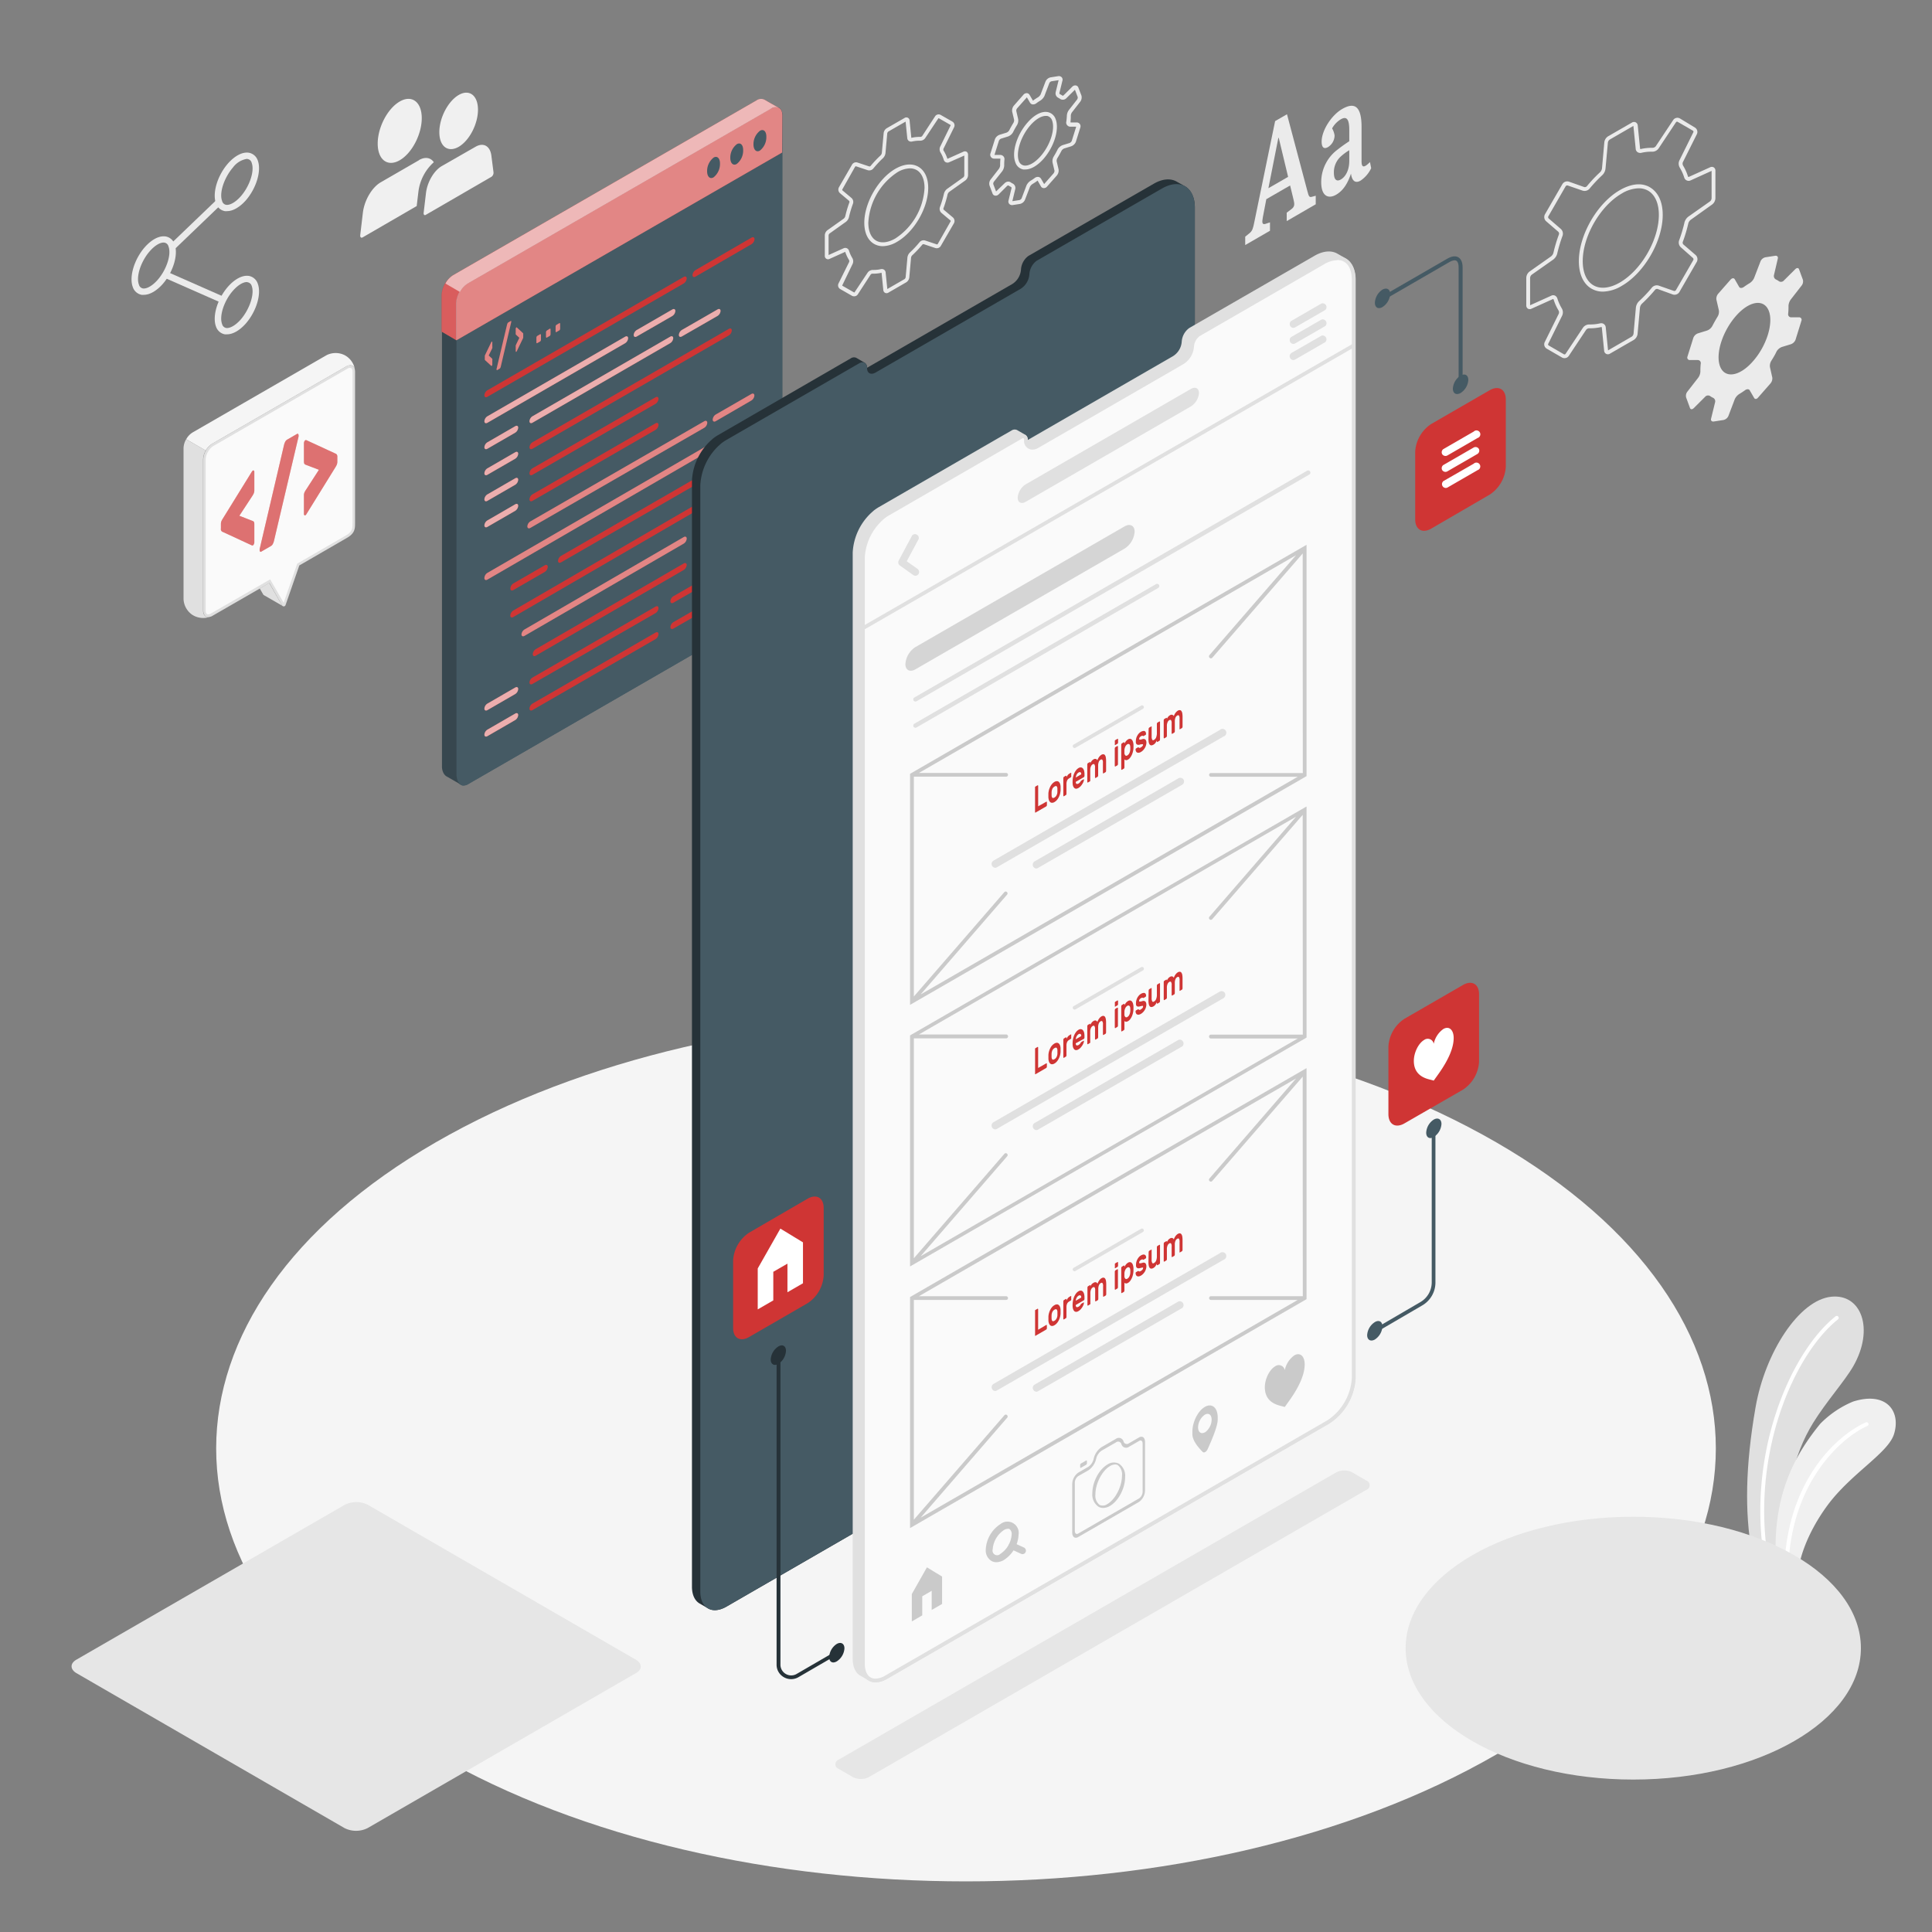 <svg xmlns="http://www.w3.org/2000/svg" viewBox="0 0 500 500"><rect x="0" y="0" width="500" height="500" fill="#808080" stroke="none"/><g id="freepik--Floor--inject-8"><path id="freepik--floor--inject-8" d="M112.78,454.08C37,410.32,37,339.38,112.78,295.63s198.66-43.75,274.44,0,75.79,114.69,0,158.45S188.56,497.84,112.78,454.08Z" style="fill:#f5f5f5"></path></g><g id="freepik--Plant--inject-8"><g id="freepik--Plants--inject-8"><path d="M479.63,353.57c-2.2,3.84-7,9.17-10.43,14.73-4.89,8-8.16,19.26-7,38.37l-2.56-1.48-6.3-3.64c-1.77-10.07-1.68-22,1-37.36,2.47-14.17,11.24-27.75,19.6-28.6C481.77,334.79,485.11,344,479.63,353.57Z" style="fill:#e0e0e0"></path><path d="M456.86,401.15a.51.51,0,0,0,.3-.53c-3.27-26.23,7.53-50.42,18.51-59.17a.5.5,0,1,0-.63-.78c-11.16,8.89-22.19,33.48-18.87,60.08a.49.49,0,0,0,.55.43A.58.58,0,0,0,456.86,401.15Z" style="fill:#fff"></path><path d="M490.18,371.11c-1.5,4.93-11,10.12-17.14,18.35-5.51,7.44-7.91,15-7.71,19h0l-3.06-1.77-2.57-1.48c-1.4-18.6,5.45-29.45,11.38-36.74a25.74,25.74,0,0,1,8.48-5.74C488.15,360,492,365.17,490.18,371.11Z" style="fill:#f0f0f0"></path><path d="M462.58,404.77a.5.5,0,0,0,.32-.44c1.17-21.29,13.84-32.4,20.38-35.3a.5.5,0,1,0-.41-.92c-7.22,3.21-19.78,14.44-21,36.16a.5.5,0,0,0,.47.53A.76.76,0,0,0,462.58,404.77Z" style="fill:#fff"></path></g></g><g id="freepik--Shadows--inject-8"><ellipse id="freepik--Shadow--inject-8" cx="422.69" cy="426.54" rx="58.91" ry="34.01" style="fill:#e6e6e6"></ellipse><path id="freepik--shadow--inject-8" d="M220.71,459.9l-3.65-2.11a1.27,1.27,0,0,1,0-2.4L345.8,381.06a4.58,4.58,0,0,1,4.17,0l3.65,2.11a1.27,1.27,0,0,1,0,2.4L224.88,459.9A4.58,4.58,0,0,1,220.71,459.9Z" style="fill:#e6e6e6"></path><path id="freepik--shadow--inject-8" d="M164.58,433,95.15,473.1a6.67,6.67,0,0,1-6,0L19.77,433c-1.66-1-1.66-2.52,0-3.48l69.44-40.07a6.67,6.67,0,0,1,6,0l69.34,40.07C166.25,430.52,166.25,432.08,164.58,433Z" style="fill:#e6e6e6"></path></g><g id="freepik--code-window--inject-8"><g id="freepik--code-window--inject-8"><g id="freepik--Window--inject-8"><path d="M202.46,29.8V152.62a6.49,6.49,0,0,1-3,5.1L121.05,203a1.94,1.94,0,0,1-1,.28,1.65,1.65,0,0,1-.38,0l-.25-.08-.16-.09-.17-.12a.73.73,0,0,1-.16-.14,2.4,2.4,0,0,1-.55-.78,3.7,3.7,0,0,1-.31-1.49V78.46a6.51,6.51,0,0,1,3-5.1l78.46-45.24a2.11,2.11,0,0,1,2-.25,1,1,0,0,1,.25.15A2.08,2.08,0,0,1,202.46,29.8Z" style="fill:#455a64"></path><path d="M200.82,28.72a.63.63,0,0,1,.27.06l0,0a1.24,1.24,0,0,1,.32,1V152.62a5.51,5.51,0,0,1-2.45,4.24l-78.46,45.28a.9.9,0,0,1-.48.15h0a.6.6,0,0,1-.18,0l-.07,0-.1-.06,0,0h0l0-.05a1.31,1.31,0,0,1-.3-.44,2.66,2.66,0,0,1-.23-1.09V78.46a5.62,5.62,0,0,1,2.45-4.24L200,29a1.67,1.67,0,0,1,.81-.27m0-1a2.69,2.69,0,0,0-1.31.4L121.05,73.36a6.51,6.51,0,0,0-3,5.1V200.54a3.7,3.7,0,0,0,.31,1.49,2.4,2.4,0,0,0,.55.78.73.73,0,0,0,.16.14l.17.12.16.09.25.08a1.65,1.65,0,0,0,.38,0h0a1.9,1.9,0,0,0,.94-.28l78.46-45.29a6.49,6.49,0,0,0,3-5.1V29.8a2.08,2.08,0,0,0-.71-1.78,1,1,0,0,0-.25-.15,1.54,1.54,0,0,0-.68-.15Z" style="fill:#455a64"></path><g style="opacity:0.8"><path d="M202.46,29.8V152.62a6.49,6.49,0,0,1-3,5.1L121.05,203a1.94,1.94,0,0,1-1,.28,1.65,1.65,0,0,1-.38,0l-.25-.08-.16-.09-.17-.12a.73.73,0,0,1-.16-.14,2.4,2.4,0,0,1-.55-.78,3.7,3.7,0,0,1-.31-1.49V78.46a6.51,6.51,0,0,1,3-5.1l78.46-45.24a2.11,2.11,0,0,1,2-.25,1,1,0,0,1,.25.15A2.08,2.08,0,0,1,202.46,29.8Z" style="fill:#455a64"></path></g><path d="M201.5,27.87a2.11,2.11,0,0,0-2,.25L121.05,73.36a6.51,6.51,0,0,0-3,5.1V88.1l-3.76-2.21V76.33a6.52,6.52,0,0,1,2.94-5.1L195.75,26a2.08,2.08,0,0,1,2.14-.18C198.42,26.13,200.87,27.54,201.5,27.87Z" style="fill:#CF3534"></path><path d="M202.46,29.8c0-1.86-1.33-2.61-3-1.68L121,73.36a6.52,6.52,0,0,0-2.94,5.1V88.1l84.36-48.63Z" style="fill:#CF3534"></path><g style="opacity:0.4"><path d="M202.46,29.8c0-1.86-1.33-2.61-3-1.68L121,73.36a6.52,6.52,0,0,0-2.94,5.1V88.1l84.36-48.63Z" style="fill:#fff"></path></g><path d="M199.51,28.12,121.05,73.36A6,6,0,0,0,119,75.55l-3.74-2.17a5.85,5.85,0,0,1,2-2.16L195.75,26a2.06,2.06,0,0,1,2.14-.18c.53.33,3,1.72,3.59,2.05A2.11,2.11,0,0,0,199.51,28.12Z" style="fill:#fff;opacity:0.65"></path><g style="opacity:0.2"><path d="M114.33,85.91V76.32a6,6,0,0,1,.9-2.94L119,75.54a5.89,5.89,0,0,0-.88,2.93V88.1Z" style="fill:#fff"></path></g><path d="M184.7,40.77A4.41,4.41,0,0,0,183,44.3c0,1.42.74,2.13,1.66,1.6a4.39,4.39,0,0,0,1.67-3.52C186.37,41,185.62,40.24,184.7,40.77Z" style="fill:#455a64"></path><path d="M190.7,37.31A4.39,4.39,0,0,0,189,40.83c0,1.42.75,2.14,1.67,1.6a4.37,4.37,0,0,0,1.66-3.52C192.36,37.49,191.62,36.78,190.7,37.31Z" style="fill:#455a64"></path><path d="M196.69,33.84A4.38,4.38,0,0,0,195,37.36c0,1.42.74,2.14,1.66,1.61a4.4,4.4,0,0,0,1.67-3.53C198.36,34,197.61,33.31,196.69,33.84Z" style="fill:#455a64"></path><path d="M119.18,203l-.37-.21c-.27-.17-.58-.34-.91-.52h0l-.49-.29h0l-.78-.45-.64-.37-.37-.2a1.61,1.61,0,0,1-.5-.41,2,2,0,0,1-.4-.6,3.64,3.64,0,0,1-.34-1.55V85.89l3.76,2.21V200.54a4.51,4.51,0,0,0,.31,1.49,2.4,2.4,0,0,0,.55.78.37.37,0,0,0,.16.14Z" style="fill:#37474f"></path></g><g id="freepik--Code--inject-8"><path d="M125.47,92.19a.83.83,0,0,1,.12-.41l1.57-3.26.07-.09,0,0s.09,0,.12,0a.18.18,0,0,1,.06.16v1.09a1.09,1.09,0,0,1,0,.34,1.11,1.11,0,0,1-.11.3L126.47,92l.83.76a.36.36,0,0,1,.11.17.74.74,0,0,1,0,.3v1.1a.49.49,0,0,1-.06.22.31.31,0,0,1-.12.15h0a.06.06,0,0,1-.07,0l-1.57-1.44a.31.31,0,0,1-.12-.28Z" style="fill:#CF3534"></path><path d="M131.23,84a2.56,2.56,0,0,1,.12-.32.56.56,0,0,1,.23-.25l.59-.34a.1.1,0,0,1,.13,0,.23.23,0,0,1,0,.16.74.74,0,0,1,0,.12l-2.7,11.5a1.45,1.45,0,0,1-.11.31.51.51,0,0,1-.24.26l-.56.33a.09.09,0,0,1-.13,0,.22.22,0,0,1-.05-.16.74.74,0,0,1,0-.12Z" style="fill:#CF3534"></path><path d="M135.41,87.27a.86.86,0,0,1-.12.41l-1.57,3.25a.29.29,0,0,1-.07.1l0,0a.09.09,0,0,1-.12,0,.2.2,0,0,1-.06-.16v-1.1a1.41,1.41,0,0,1,0-.33,1.6,1.6,0,0,1,.11-.3l.83-1.72-.83-.76a.55.55,0,0,1-.11-.17,1.08,1.08,0,0,1,0-.3v-1.1a.46.46,0,0,1,.06-.22.31.31,0,0,1,.12-.15l0,0a.07.07,0,0,1,.07,0l1.57,1.44a.3.3,0,0,1,.12.28Z" style="fill:#CF3534"></path><path d="M139.78,86.51a.12.12,0,0,1,.15,0,.24.24,0,0,1,.07.2v1.2a.54.54,0,0,1-.07.27.38.38,0,0,1-.15.19l-.74.43a.12.12,0,0,1-.15,0,.28.28,0,0,1-.07-.2V87.4a.68.68,0,0,1,.07-.27.38.38,0,0,1,.15-.19Z" style="fill:#CF3534"></path><path d="M142.27,85.08a.11.11,0,0,1,.15,0,.25.25,0,0,1,.06.19v1.21a.66.66,0,0,1-.06.27.63.63,0,0,1-.15.19l-.75.42a.11.11,0,0,1-.15,0,.25.25,0,0,1-.06-.19V86a.66.66,0,0,1,.06-.27.35.35,0,0,1,.15-.18Z" style="fill:#CF3534"></path><path d="M144.75,83.64a.12.12,0,0,1,.15,0,.3.3,0,0,1,.06.2v1.21a.66.66,0,0,1-.06.27.35.35,0,0,1-.15.18l-.74.43a.13.13,0,0,1-.16,0,.28.28,0,0,1-.06-.2v-1.2a.66.66,0,0,1,.06-.27.52.52,0,0,1,.16-.19Z" style="fill:#CF3534"></path><g style="opacity:0.4"><path d="M125.47,92.19a.83.83,0,0,1,.12-.41l1.57-3.26.07-.09,0,0s.09,0,.12,0a.18.18,0,0,1,.06.16v1.09a1.09,1.09,0,0,1,0,.34,1.11,1.11,0,0,1-.11.3L126.47,92l.83.76a.36.36,0,0,1,.11.17.74.74,0,0,1,0,.3v1.1a.49.49,0,0,1-.06.22.31.31,0,0,1-.12.15h0a.06.06,0,0,1-.07,0l-1.57-1.44a.31.31,0,0,1-.12-.28Z" style="fill:#fff"></path><path d="M131.23,84a2.56,2.56,0,0,1,.12-.32.56.56,0,0,1,.23-.25l.59-.34a.1.1,0,0,1,.13,0,.23.23,0,0,1,0,.16.74.74,0,0,1,0,.12l-2.7,11.5a1.45,1.45,0,0,1-.11.31.51.51,0,0,1-.24.26l-.56.33a.09.09,0,0,1-.13,0,.22.22,0,0,1-.05-.16.74.74,0,0,1,0-.12Z" style="fill:#fff"></path><path d="M135.41,87.27a.86.86,0,0,1-.12.41l-1.57,3.25a.29.29,0,0,1-.07.1l0,0a.09.09,0,0,1-.12,0,.2.2,0,0,1-.06-.16v-1.1a1.41,1.41,0,0,1,0-.33,1.6,1.6,0,0,1,.11-.3l.83-1.72-.83-.76a.55.55,0,0,1-.11-.17,1.08,1.08,0,0,1,0-.3v-1.1a.46.46,0,0,1,.06-.22.31.31,0,0,1,.12-.15l0,0a.07.07,0,0,1,.07,0l1.57,1.44a.3.3,0,0,1,.12.28Z" style="fill:#fff"></path><path d="M139.78,86.51a.12.12,0,0,1,.15,0,.24.24,0,0,1,.07.2v1.2a.54.54,0,0,1-.07.27.38.38,0,0,1-.15.19l-.74.43a.12.12,0,0,1-.15,0,.28.28,0,0,1-.07-.2V87.4a.68.68,0,0,1,.07-.27.38.38,0,0,1,.15-.19Z" style="fill:#fff"></path><path d="M142.27,85.08a.11.11,0,0,1,.15,0,.25.25,0,0,1,.06.19v1.21a.66.66,0,0,1-.06.27.63.63,0,0,1-.15.19l-.75.42a.11.11,0,0,1-.15,0,.25.25,0,0,1-.06-.19V86a.66.66,0,0,1,.06-.27.35.35,0,0,1,.15-.18Z" style="fill:#fff"></path><path d="M144.75,83.64a.12.12,0,0,1,.15,0,.3.3,0,0,1,.06.2v1.21a.66.66,0,0,1-.06.27.35.35,0,0,1-.15.18l-.74.43a.13.13,0,0,1-.16,0,.28.28,0,0,1-.06-.2v-1.2a.66.66,0,0,1,.06-.27.52.52,0,0,1,.16-.19Z" style="fill:#fff"></path></g><path d="M126.14,101l50.8-29.33c.43-.25.78-.07.78.4a1.68,1.68,0,0,1-.78,1.29l-50.8,29.33c-.43.25-.78.07-.78-.39A1.68,1.68,0,0,1,126.14,101Z" style="fill:#CF3534"></path><path d="M137.81,114.45l50.81-29.33c.43-.25.77-.07.77.4a1.67,1.67,0,0,1-.77,1.29l-50.81,29.33c-.43.25-.78.07-.78-.39A1.68,1.68,0,0,1,137.81,114.45Z" style="fill:#CF3534"></path><path d="M137.81,121.19l31.84-18.37c.43-.25.77-.07.77.4a1.67,1.67,0,0,1-.77,1.29l-31.84,18.37c-.43.25-.78.07-.78-.39A1.68,1.68,0,0,1,137.81,121.19Z" style="fill:#CF3534"></path><path d="M137.81,127.93l31.84-18.37c.43-.25.77-.07.77.4a1.67,1.67,0,0,1-.77,1.29l-31.84,18.37c-.43.25-.78.07-.78-.39A1.68,1.68,0,0,1,137.81,127.93Z" style="fill:#CF3534"></path><path d="M180,69.9l14.49-8.4c.43-.25.78-.07.78.39a1.68,1.68,0,0,1-.78,1.3L180,71.59c-.43.24-.78.07-.78-.4A1.68,1.68,0,0,1,180,69.9Z" style="fill:#CF3534"></path><path d="M138.66,168l38.28-22.17c.43-.25.78-.08.78.39a1.68,1.68,0,0,1-.78,1.29l-38.28,22.18c-.43.25-.78.07-.78-.4A1.68,1.68,0,0,1,138.66,168Z" style="fill:#CF3534"></path><path d="M180,144l14.49-8.4c.43-.24.78-.07.78.4a1.68,1.68,0,0,1-.78,1.29L180,145.72c-.43.25-.78.07-.78-.39A1.68,1.68,0,0,1,180,144Z" style="fill:#CF3534"></path><path d="M145.2,143.86l49.25-28.41c.43-.25.78-.07.78.39a1.68,1.68,0,0,1-.78,1.3l-49.25,28.4c-.43.25-.78.07-.78-.39A1.65,1.65,0,0,1,145.2,143.86Z" style="fill:#CF3534"></path><path d="M132.84,158l61.61-35.77c.43-.25.78-.07.78.39a1.65,1.65,0,0,1-.78,1.29l-61.61,35.78c-.43.24-.78.07-.78-.4A1.68,1.68,0,0,1,132.84,158Z" style="fill:#CF3534"></path><path d="M135.74,162.91,176.94,139c.43-.25.78-.07.78.4a1.68,1.68,0,0,1-.78,1.29l-41.2,23.87c-.43.25-.78.07-.78-.39A1.68,1.68,0,0,1,135.74,162.91Z" style="fill:#CF3534"></path><path d="M132.84,151l8.14-4.7c.43-.25.78-.07.78.39A1.65,1.65,0,0,1,141,148l-8.14,4.71c-.43.24-.78.07-.78-.4A1.68,1.68,0,0,1,132.84,151Z" style="fill:#CF3534"></path><path d="M126.14,107.73l35.64-20.59c.43-.25.78-.07.78.4a1.68,1.68,0,0,1-.78,1.29l-35.64,20.59c-.43.24-.78.07-.78-.4A1.68,1.68,0,0,1,126.14,107.73Z" style="fill:#CF3534"></path><path d="M126.14,107.73l35.64-20.59c.43-.25.78-.07.78.4a1.68,1.68,0,0,1-.78,1.29l-35.64,20.59c-.43.24-.78.07-.78-.4A1.68,1.68,0,0,1,126.14,107.73Z" style="fill:#fff;opacity:0.6"></path><path d="M126.14,114.46l7.2-4.16c.43-.25.77-.08.77.39a1.67,1.67,0,0,1-.77,1.29l-7.2,4.16c-.43.25-.78.07-.78-.39A1.66,1.66,0,0,1,126.14,114.46Z" style="fill:#CF3534"></path><path d="M126.14,114.46l7.2-4.16c.43-.25.77-.08.77.39a1.67,1.67,0,0,1-.77,1.29l-7.2,4.16c-.43.25-.78.07-.78-.39A1.66,1.66,0,0,1,126.14,114.46Z" style="fill:#fff;opacity:0.6"></path><path d="M126.14,121.2l7.2-4.16c.43-.25.77-.08.77.39a1.67,1.67,0,0,1-.77,1.29l-7.2,4.16c-.43.25-.78.07-.78-.39A1.66,1.66,0,0,1,126.14,121.2Z" style="fill:#CF3534"></path><path d="M126.14,121.2l7.2-4.16c.43-.25.77-.08.77.39a1.67,1.67,0,0,1-.77,1.29l-7.2,4.16c-.43.25-.78.07-.78-.39A1.66,1.66,0,0,1,126.14,121.2Z" style="fill:#fff;opacity:0.6"></path><path d="M126.14,127.94l7.2-4.16c.43-.25.77-.08.77.39a1.67,1.67,0,0,1-.77,1.29l-7.2,4.16c-.43.25-.78.07-.78-.39A1.65,1.65,0,0,1,126.14,127.94Z" style="fill:#CF3534"></path><path d="M126.14,127.94l7.2-4.16c.43-.25.77-.08.77.39a1.67,1.67,0,0,1-.77,1.29l-7.2,4.16c-.43.25-.78.07-.78-.39A1.65,1.65,0,0,1,126.14,127.94Z" style="fill:#fff;opacity:0.6"></path><path d="M126.14,134.68l7.2-4.17c.43-.24.77-.07.77.4a1.67,1.67,0,0,1-.77,1.29l-7.2,4.16c-.43.25-.78.07-.78-.39A1.65,1.65,0,0,1,126.14,134.68Z" style="fill:#CF3534"></path><path d="M126.14,134.68l7.2-4.17c.43-.24.77-.07.77.4a1.67,1.67,0,0,1-.77,1.29l-7.2,4.16c-.43.25-.78.07-.78-.39A1.65,1.65,0,0,1,126.14,134.68Z" style="fill:#fff;opacity:0.6"></path><path d="M137.81,175.35,169.65,157c.43-.25.77-.08.77.39a1.65,1.65,0,0,1-.77,1.29L137.81,177c-.43.25-.78.08-.78-.39A1.68,1.68,0,0,1,137.81,175.35Z" style="fill:#CF3534"></path><path d="M137.81,182.09l31.84-18.37c.43-.25.77-.08.77.39a1.65,1.65,0,0,1-.77,1.29l-31.84,18.37c-.43.25-.78.08-.78-.39A1.68,1.68,0,0,1,137.81,182.09Z" style="fill:#CF3534"></path><path d="M174.28,154.3l20-11.51c.43-.25.78-.07.78.39a1.65,1.65,0,0,1-.78,1.29l-20,11.51c-.43.25-.78.07-.78-.39A1.65,1.65,0,0,1,174.28,154.3Z" style="fill:#CF3534"></path><path d="M174.28,161l20-11.51c.43-.25.78-.07.78.39a1.65,1.65,0,0,1-.78,1.29l-20,11.51c-.43.25-.78.07-.78-.39A1.65,1.65,0,0,1,174.28,161Z" style="fill:#CF3534"></path><path d="M126.14,182.09l7.2-4.16c.43-.25.77-.07.77.39a1.67,1.67,0,0,1-.77,1.3l-7.2,4.16c-.43.24-.78.07-.78-.4A1.68,1.68,0,0,1,126.14,182.09Z" style="fill:#CF3534"></path><path d="M126.14,182.09l7.2-4.16c.43-.25.77-.07.77.39a1.67,1.67,0,0,1-.77,1.3l-7.2,4.16c-.43.24-.78.07-.78-.4A1.68,1.68,0,0,1,126.14,182.09Z" style="fill:#fff;opacity:0.6"></path><path d="M126.14,188.83l7.2-4.16c.43-.25.77-.07.77.39a1.64,1.64,0,0,1-.77,1.29l-7.2,4.17c-.43.24-.78.07-.78-.4A1.68,1.68,0,0,1,126.14,188.83Z" style="fill:#CF3534"></path><path d="M126.14,188.83l7.2-4.16c.43-.25.77-.07.77.39a1.64,1.64,0,0,1-.77,1.29l-7.2,4.17c-.43.24-.78.07-.78-.4A1.68,1.68,0,0,1,126.14,188.83Z" style="fill:#fff;opacity:0.6"></path><path d="M164.8,85.4,174,80.09c.43-.25.78-.07.78.39a1.68,1.68,0,0,1-.78,1.3l-9.22,5.31c-.43.24-.78.07-.78-.4A1.68,1.68,0,0,1,164.8,85.4Z" style="fill:#CF3534"></path><path d="M164.8,85.4,174,80.09c.43-.25.78-.07.78.39a1.68,1.68,0,0,1-.78,1.3l-9.22,5.31c-.43.24-.78.07-.78-.4A1.68,1.68,0,0,1,164.8,85.4Z" style="fill:#fff;opacity:0.6"></path><path d="M137.26,134.94l45-25.92c.43-.25.78-.07.78.4a1.68,1.68,0,0,1-.78,1.29l-45,25.91c-.43.25-.78.07-.78-.39A1.65,1.65,0,0,1,137.26,134.94Z" style="fill:#CF3534"></path><path d="M126.14,148.26l68.31-39.54c.43-.25.78-.07.78.39a1.65,1.65,0,0,1-.78,1.29L126.14,150c-.43.25-.78.07-.78-.4A1.68,1.68,0,0,1,126.14,148.26Z" style="fill:#CF3534"></path><path d="M185.23,107.28l9.22-5.31c.43-.25.78-.07.78.39a1.65,1.65,0,0,1-.78,1.29L185.23,109c-.43.24-.78.07-.78-.4A1.68,1.68,0,0,1,185.23,107.28Z" style="fill:#CF3534"></path><g style="opacity:0.4"><path d="M135.74,162.91,176.94,139c.43-.25.78-.07.78.4a1.68,1.68,0,0,1-.78,1.29l-41.2,23.87c-.43.25-.78.07-.78-.39A1.68,1.68,0,0,1,135.74,162.91Z" style="fill:#fff"></path></g><g style="opacity:0.4"><path d="M137.26,134.94l45-25.92c.43-.25.78-.07.78.4a1.68,1.68,0,0,1-.78,1.29l-45,25.91c-.43.25-.78.07-.78-.39A1.65,1.65,0,0,1,137.26,134.94Z" style="fill:#fff"></path></g><g style="opacity:0.4"><path d="M126.14,148.26l68.31-39.54c.43-.25.78-.07.78.39a1.65,1.65,0,0,1-.78,1.29L126.14,150c-.43.25-.78.07-.78-.4A1.68,1.68,0,0,1,126.14,148.26Z" style="fill:#fff"></path></g><g style="opacity:0.4"><path d="M185.23,107.28l9.22-5.31c.43-.25.78-.07.78.39a1.65,1.65,0,0,1-.78,1.29L185.23,109c-.43.24-.78.07-.78-.4A1.68,1.68,0,0,1,185.23,107.28Z" style="fill:#fff"></path></g><path d="M137.81,107.72l35.64-20.59c.43-.25.78-.07.78.39a1.65,1.65,0,0,1-.78,1.29L137.81,109.4c-.43.25-.78.07-.78-.39A1.66,1.66,0,0,1,137.81,107.72Z" style="fill:#CF3534"></path><path d="M137.81,107.72l35.64-20.59c.43-.25.78-.07.78.39a1.65,1.65,0,0,1-.78,1.29L137.81,109.4c-.43.25-.78.07-.78-.39A1.66,1.66,0,0,1,137.81,107.72Z" style="fill:#fff;opacity:0.6"></path><path d="M176.47,85.39l9.23-5.31c.43-.25.78-.07.78.39a1.66,1.66,0,0,1-.78,1.29l-9.23,5.31c-.43.25-.78.08-.78-.39A1.68,1.68,0,0,1,176.47,85.39Z" style="fill:#CF3534"></path><path d="M176.47,85.39l9.23-5.31c.43-.25.78-.07.78.39a1.66,1.66,0,0,1-.78,1.29l-9.23,5.31c-.43.25-.78.08-.78-.39A1.68,1.68,0,0,1,176.47,85.39Z" style="fill:#fff;opacity:0.6"></path></g></g></g><g id="freepik--screen-2--inject-8"><g id="freepik--window--inject-8"><path d="M304.52,47c-1.55-.89-3.68-.77-6,.59l-.67.39L266.33,66.13l-.22.13a4.75,4.75,0,0,0-1.88,3.51A4.83,4.83,0,0,1,262,73.49L224.47,95.14l-.08,0a1.44,1.44,0,0,0-.61-1.27l-2.17-1.26a1.48,1.48,0,0,0-1.48.16L218,94,185.84,112.6a11.92,11.92,0,0,0-1.37.94l-.64.58a15.14,15.14,0,0,0-4.75,10.2V410.63c0,2.15.76,3.66,2,4.37l2.19,1.26c1.22.7,2.9.6,4.77-.48L302.45,349.7A15,15,0,0,0,309.22,338V53.75c0-2.71-1-4.62-2.51-5.52Z" style="fill:#263238"></path><path d="M309.22,53.75V338a15,15,0,0,1-6.77,11.72L188,415.78c-3.73,2.17-6.76.42-6.76-3.9V125.57a15.12,15.12,0,0,1,4.74-10.2l.64-.58a12,12,0,0,1,1.38-.94L220.2,95.27l2.1-1.21c1.16-.68,2.1-.14,2.1,1.21s1,1.85,2.24,1.12l37.51-21.65A4.84,4.84,0,0,0,266.4,71a4.72,4.72,0,0,1,1.88-3.51l.22-.13L300,49.2l.68-.39C305.37,46.09,309.22,48.31,309.22,53.75Z" style="fill:#455a64"></path></g></g><g id="freepik--screen-1--inject-8"><g id="freepik--window--inject-8"><path d="M346.12,65.65c-1.55-.89-3.68-.77-6,.59l-.67.39L307.93,84.8l-.22.14a4.75,4.75,0,0,0-1.88,3.51,4.8,4.8,0,0,1-2.24,3.71l-37.52,21.66a.2.2,0,0,1-.08,0,1.44,1.44,0,0,0-.61-1.27l-2.17-1.26a1.48,1.48,0,0,0-1.48.16l-2.1,1.2-32.19,18.59a11.92,11.92,0,0,0-1.37.94l-.64.58A15.13,15.13,0,0,0,220.68,143V429.31c0,2.15.76,3.66,2,4.37l2.19,1.26c1.22.7,2.91.6,4.77-.48l114.45-66.08a15,15,0,0,0,6.76-11.72V72.43c0-2.71-1-4.62-2.51-5.52Z" style="fill:#e0e0e0"></path><path d="M226.58,434.91a2.87,2.87,0,0,1-2.32-1.09,5.18,5.18,0,0,1-.93-3.26V144.24a14.74,14.74,0,0,1,4.59-9.84l.21-.18.42-.38a10.36,10.36,0,0,1,1.3-.89L262,114.36l2.1-1.21a1.52,1.52,0,0,1,.7-.22c.61,0,.68.71.68,1a1.72,1.72,0,0,0,1.67,1.94,2.56,2.56,0,0,0,1.29-.39L306,93.83a5.27,5.27,0,0,0,2.48-4.13,4.29,4.29,0,0,1,1.68-3.12l.17-.11,31.5-18.17.67-.4a7.36,7.36,0,0,1,3.56-1.09c2.64,0,4.28,2.15,4.28,5.62V356.66a14.44,14.44,0,0,1-6.52,11.3L229.37,434A5.7,5.7,0,0,1,226.58,434.91Z" style="fill:#fafafa"></path><path d="M346.06,67.29h0c2.38,0,3.79,1.92,3.79,5.14V356.66a14.1,14.1,0,0,1-6.28,10.89L229.13,433.62a5.24,5.24,0,0,1-2.55.81c-1.73,0-2.77-1.45-2.77-3.87V144.24a14.16,14.16,0,0,1,4.43-9.47l.22-.21.37-.33a11.3,11.3,0,0,1,1.26-.86l32.19-18.59,2.1-1.21a.89.89,0,0,1,.46-.16c.19,0,.2.48.2.53a2.19,2.19,0,0,0,2.15,2.42,3.05,3.05,0,0,0,1.53-.45l37.52-21.66A5.79,5.79,0,0,0,309,89.7,3.79,3.79,0,0,1,310.44,87l.14-.08,31.49-18.18.67-.39a6.9,6.9,0,0,1,3.32-1m0-1a7.69,7.69,0,0,0-3.8,1.16l-.67.39L310.1,86.05l-.22.14A4.75,4.75,0,0,0,308,89.7a4.8,4.8,0,0,1-2.24,3.71l-37.52,21.66a2.16,2.16,0,0,1-1.05.33c-.71,0-1.19-.53-1.19-1.46s-.47-1.49-1.16-1.49a1.88,1.88,0,0,0-.94.29l-2.1,1.2-32.19,18.59a11.11,11.11,0,0,0-1.37.94l-.65.58a15.12,15.12,0,0,0-4.74,10.19V430.56c0,3.06,1.52,4.83,3.73,4.83a6.16,6.16,0,0,0,3-.93l114.45-66.08a15,15,0,0,0,6.76-11.72V72.43c0-3.86-1.94-6.1-4.76-6.1Z" style="fill:#e0e0e0"></path><rect x="212.99" y="125.67" width="147.15" height="0.96" transform="translate(-24.72 159.9) rotate(-29.95)" style="fill:#e0e0e0"></rect><path d="M236.92,149a1,1,0,0,1-.56-.17l-3.5-2.5a1,1,0,0,1-.29-1.24l3.5-6.54a1,1,0,0,1,1.7.91l-3.11,5.79,2.82,2a1,1,0,0,1,.22,1.34A1,1,0,0,1,236.92,149Z" style="fill:#e0e0e0"></path><path d="M334.65,84.85a1,1,0,0,1-.48-1.79L342,78.54a1,1,0,0,1,1,1.67l-7.82,4.51A.94.94,0,0,1,334.65,84.85Z" style="fill:#e0e0e0"></path><path d="M334.65,89a1,1,0,0,1-.48-1.79L342,82.7a1,1,0,0,1,1,1.67l-7.82,4.51A.94.94,0,0,1,334.65,89Z" style="fill:#e0e0e0"></path><path d="M334.65,93.18a1,1,0,0,1-.48-1.8L342,86.87a1,1,0,0,1,1,1.66l-7.82,4.52A1,1,0,0,1,334.65,93.18Z" style="fill:#e0e0e0"></path><path d="M265.46,125.34l42.74-24.68c1.16-.66,2.09-.19,2.09,1.06a4.48,4.48,0,0,1-2.09,3.46l-42.74,24.68c-1.15.66-2.08.19-2.08-1.06A4.49,4.49,0,0,1,265.46,125.34Z" style="fill:#e0e0e0"></path><path d="M236.92,167.46,291,136.25c1.46-.84,2.64-.24,2.64,1.34A5.64,5.64,0,0,1,291,142l-54.05,31.2c-1.45.85-2.63.25-2.63-1.33A5.66,5.66,0,0,1,236.92,167.46Z" style="fill:#e0e0e0"></path><path d="M236.92,167.46,291,136.25c1.46-.84,2.64-.24,2.64,1.34A5.64,5.64,0,0,1,291,142l-54.05,31.2c-1.45.85-2.63.25-2.63-1.33A5.66,5.66,0,0,1,236.92,167.46Z" style="opacity:0.05"></path><path d="M236.92,181.56a.57.57,0,0,1-.49-.28.56.56,0,0,1,.21-.77l101.64-58.69a.56.56,0,0,1,.56,1L237.2,181.48A.57.57,0,0,1,236.92,181.56Z" style="fill:#e0e0e0"></path><path d="M236.92,188.34a.57.57,0,0,1-.49-.28.56.56,0,0,1,.21-.77l62.54-36.12a.58.58,0,0,1,.78.21.57.57,0,0,1-.21.77L237.2,188.26A.57.57,0,0,1,236.92,188.34Z" style="fill:#e0e0e0"></path><path d="M278.11,193.58a.48.48,0,0,1-.24-.9l17.45-10.07a.46.46,0,0,1,.65.17.48.48,0,0,1-.17.66l-17.45,10.07A.44.44,0,0,1,278.11,193.58Z" style="fill:#e0e0e0"></path><path d="M270.76,207.5a.08.08,0,0,1,.12,0,.21.21,0,0,1,.05.15v.68a.59.59,0,0,1-.05.22.43.43,0,0,1-.12.14L268,210.28s-.09,0-.12,0a.21.21,0,0,1,0-.15V203.9a.54.54,0,0,1,0-.21.24.24,0,0,1,.12-.14l.51-.3a.09.09,0,0,1,.11,0,.18.18,0,0,1,.05.15v5.28Z" style="fill:#e0e0e0"></path><path d="M272.9,202.36a1.29,1.29,0,0,1,.62-.19.72.72,0,0,1,.48.17,1.18,1.18,0,0,1,.33.49,2.32,2.32,0,0,1,.14.74c0,.06,0,.13,0,.22v.54c0,.08,0,.16,0,.22a4.78,4.78,0,0,1-.14.91,4.16,4.16,0,0,1-.33.85,3.29,3.29,0,0,1-.48.73,2.35,2.35,0,0,1-.62.52,1.16,1.16,0,0,1-.62.19.71.71,0,0,1-.48-.16,1.16,1.16,0,0,1-.32-.49,2.62,2.62,0,0,1-.15-.74,1.62,1.62,0,0,0,0-.21v-.54a1.86,1.86,0,0,0,0-.22,4,4,0,0,1,.14-.91,4.65,4.65,0,0,1,.33-.86,3.08,3.08,0,0,1,.48-.73A2.57,2.57,0,0,1,272.9,202.36Zm.76,1.73a1.16,1.16,0,0,0-.09-.44.39.39,0,0,0-.18-.21.31.31,0,0,0-.23,0,1,1,0,0,0-.26.11,1.1,1.1,0,0,0-.25.19,1.43,1.43,0,0,0-.24.29,1.6,1.6,0,0,0-.17.42,2.18,2.18,0,0,0-.09.55,1.09,1.09,0,0,0,0,.19,2,2,0,0,0,0,.25,1.93,1.93,0,0,0,0,.24.87.87,0,0,0,0,.18,1.16,1.16,0,0,0,.09.44.34.34,0,0,0,.17.21.33.33,0,0,0,.24,0,1,1,0,0,0,.25-.1,2.26,2.26,0,0,0,.26-.2,1.18,1.18,0,0,0,.23-.29,2.2,2.2,0,0,0,.18-.41,2.26,2.26,0,0,0,.09-.55v-.87Z" style="fill:#e0e0e0"></path><path d="M276.71,201.42a1.27,1.27,0,0,0-.54.56,2.24,2.24,0,0,0-.17.93v2.5a.54.54,0,0,1-.05.22.24.24,0,0,1-.12.14l-.47.28a.1.1,0,0,1-.12,0,.23.23,0,0,1-.05-.16V201.4a.54.54,0,0,1,.05-.21.31.31,0,0,1,.12-.15l.47-.27c.05,0,.09,0,.12,0a.21.21,0,0,1,.05.15v.22a3.61,3.61,0,0,1,.35-.56,1.6,1.6,0,0,1,.48-.4l.28-.16c.05,0,.09,0,.12,0a.17.17,0,0,1,0,.15v.63a.42.42,0,0,1,0,.22.24.24,0,0,1-.12.14Z" style="fill:#e0e0e0"></path><path d="M277.59,202.25a5.63,5.63,0,0,1,.11-1.07,5.38,5.38,0,0,1,.3-1,4,4,0,0,1,.49-.83,2.4,2.4,0,0,1,.63-.57,1.1,1.1,0,0,1,.64-.17.83.83,0,0,1,.48.25,1.54,1.54,0,0,1,.31.6,3.36,3.36,0,0,1,.11.88v.43a.54.54,0,0,1-.05.21.31.31,0,0,1-.12.15l-2.09,1.2a.9.9,0,0,0,.06.36.38.38,0,0,0,.16.19.35.35,0,0,0,.23,0,.72.72,0,0,0,.27-.09,1.81,1.81,0,0,0,.33-.26,1.56,1.56,0,0,0,.2-.27l.11-.18.12-.09.5-.29a.1.1,0,0,1,.13,0,.17.17,0,0,1,0,.15,1.34,1.34,0,0,1-.09.4,3,3,0,0,1-.28.57,4.07,4.07,0,0,1-.44.61,2.72,2.72,0,0,1-.62.5,1.17,1.17,0,0,1-.63.18.72.72,0,0,1-.49-.26,1.59,1.59,0,0,1-.3-.64A4.13,4.13,0,0,1,277.59,202.25Zm1.53-2.32a1.1,1.1,0,0,0-.31.26,1.42,1.42,0,0,0-.21.33,1.86,1.86,0,0,0-.14.37,2.45,2.45,0,0,0-.06.34l1.41-.82a1.26,1.26,0,0,0,0-.27.42.42,0,0,0-.12-.23.29.29,0,0,0-.2-.09A.64.64,0,0,0,279.12,199.93Z" style="fill:#e0e0e0"></path><path d="M282.15,197.6a2.5,2.5,0,0,1,.37-.64,1.48,1.48,0,0,1,.44-.4.85.85,0,0,1,.64-.15.72.72,0,0,1,.4.37,2.76,2.76,0,0,1,.2-.47,3,3,0,0,1,.25-.4,2.21,2.21,0,0,1,.28-.32,1.79,1.79,0,0,1,.28-.22.94.94,0,0,1,.59-.16.59.59,0,0,1,.39.27,1.69,1.69,0,0,1,.2.6,5.21,5.21,0,0,1,.06.83v2.59a.41.41,0,0,1-.05.21.24.24,0,0,1-.12.14l-.47.28a.1.1,0,0,1-.12,0,.21.21,0,0,1-.05-.15v-2.55a1.32,1.32,0,0,0-.16-.82c-.11-.11-.26-.11-.46,0a1.11,1.11,0,0,0-.43.49,2.38,2.38,0,0,0-.19,1v2.59a.41.41,0,0,1-.05.21.31.31,0,0,1-.12.15l-.47.27a.09.09,0,0,1-.12,0,.21.21,0,0,1-.05-.15v-2.54a1.3,1.3,0,0,0-.16-.82c-.11-.11-.26-.11-.46,0a1.16,1.16,0,0,0-.44.52,2.31,2.31,0,0,0-.18,1v2.54a.41.41,0,0,1,0,.21.27.27,0,0,1-.12.15l-.47.27q-.08,0-.12,0a.25.25,0,0,1-.05-.16v-4.48a.54.54,0,0,1,.05-.21.31.31,0,0,1,.12-.15l.47-.27s.09,0,.12,0a.21.21,0,0,1,0,.16Z" style="fill:#e0e0e0"></path><path d="M289.18,191.23a.09.09,0,0,1,.12,0,.17.17,0,0,1,.05.15v.75a.41.41,0,0,1-.05.21.27.27,0,0,1-.12.15l-.53.31a.09.09,0,0,1-.12,0,.17.17,0,0,1,0-.15v-.75a.41.41,0,0,1,0-.21.31.31,0,0,1,.12-.15Zm.14,6.49a.44.44,0,0,1-.05.22.28.28,0,0,1-.12.14l-.47.27q-.07,0-.12,0a.23.23,0,0,1-.05-.16v-4.48a.54.54,0,0,1,.05-.21.31.31,0,0,1,.12-.15l.47-.27q.08,0,.12,0a.21.21,0,0,1,.05.16Z" style="fill:#e0e0e0"></path><path d="M291.94,196.57a1.22,1.22,0,0,1-.35.14.78.78,0,0,1-.26,0,.52.52,0,0,1-.2-.07.81.81,0,0,1-.13-.11v2.05a.54.54,0,0,1-.05.21.35.35,0,0,1-.12.14l-.48.28a.11.11,0,0,1-.12,0,.23.23,0,0,1-.05-.16v-6.31a.54.54,0,0,1,.05-.21.49.49,0,0,1,.12-.15l.48-.27a.09.09,0,0,1,.12,0,.21.21,0,0,1,.05.15v.22a2.08,2.08,0,0,1,.13-.26,1.74,1.74,0,0,1,.2-.3,2.32,2.32,0,0,1,.26-.3,2.27,2.27,0,0,1,.35-.26.86.86,0,0,1,.57-.14.74.74,0,0,1,.43.25,1.55,1.55,0,0,1,.28.56,3.19,3.19,0,0,1,.12.79v.67a4.94,4.94,0,0,1-.12.92,4.77,4.77,0,0,1-.28.88,3.87,3.87,0,0,1-.43.75A1.85,1.85,0,0,1,291.94,196.57Zm.58-2.67a4.86,4.86,0,0,0,0-.54c0-.4-.11-.65-.25-.75a.47.47,0,0,0-.52,0,1.47,1.47,0,0,0-.51.58,2.29,2.29,0,0,0-.24.94,3.57,3.57,0,0,0,0,.37,3.21,3.21,0,0,0,0,.36.88.88,0,0,0,.24.65.42.42,0,0,0,.51,0,1.38,1.38,0,0,0,.52-.57A2.53,2.53,0,0,0,292.52,193.9Z" style="fill:#e0e0e0"></path><path d="M295.82,192.8a.15.15,0,0,0-.19-.19l-.3,0-.46.12a1,1,0,0,1-.45,0,.5.5,0,0,1-.29-.17.71.71,0,0,1-.16-.35,2.57,2.57,0,0,1,0-.51,2.38,2.38,0,0,1,.09-.62,2.65,2.65,0,0,1,.25-.64,2.85,2.85,0,0,1,.4-.58,2.17,2.17,0,0,1,.55-.45,1.42,1.42,0,0,1,.54-.21.77.77,0,0,1,.41,0,.53.53,0,0,1,.26.25.85.85,0,0,1,.11.4.43.43,0,0,1,0,.21.3.3,0,0,1-.13.14l-.48.28c-.06,0-.11,0-.14,0l-.1-.06a.24.24,0,0,0-.15,0,.53.53,0,0,0-.28.11,1.09,1.09,0,0,0-.33.27.6.6,0,0,0-.15.39.24.24,0,0,0,0,.16s.06,0,.13.06a1.16,1.16,0,0,0,.27,0l.44-.11a.78.78,0,0,1,.79.12,1.26,1.26,0,0,1,.23.84,2.28,2.28,0,0,1-.1.61,2.8,2.8,0,0,1-.27.65,3.19,3.19,0,0,1-.44.6,2.6,2.6,0,0,1-.58.47,1.54,1.54,0,0,1-.59.22.83.83,0,0,1-.43-.07.59.59,0,0,1-.26-.28.8.8,0,0,1-.1-.41.39.39,0,0,1,0-.21.49.49,0,0,1,.12-.15l.49-.28c.06,0,.11,0,.14,0l.1.09a.24.24,0,0,0,.17.06.63.63,0,0,0,.32-.12,1.62,1.62,0,0,0,.19-.13,1.54,1.54,0,0,0,.19-.17,1.33,1.33,0,0,0,.14-.19A.54.54,0,0,0,295.82,192.8Z" style="fill:#e0e0e0"></path><path d="M297.27,188.65a.54.54,0,0,1,.05-.21.49.49,0,0,1,.12-.15l.48-.27a.08.08,0,0,1,.12,0,.21.21,0,0,1,0,.15v2.44a1.61,1.61,0,0,0,.16.84c.1.16.27.18.52,0a1.18,1.18,0,0,0,.5-.64,2.73,2.73,0,0,0,.18-1v-2.45a.54.54,0,0,1,.05-.21.31.31,0,0,1,.12-.15l.47-.27a.09.09,0,0,1,.12,0,.21.21,0,0,1,.05.15v4.49a.54.54,0,0,1-.05.21.24.24,0,0,1-.12.14l-.47.28a.09.09,0,0,1-.12,0,.21.21,0,0,1-.05-.15v-.22a4.76,4.76,0,0,1-.36.6,1.52,1.52,0,0,1-.51.47,1.06,1.06,0,0,1-.63.19.61.61,0,0,1-.4-.26,1.51,1.51,0,0,1-.21-.6,4.18,4.18,0,0,1-.07-.82Z" style="fill:#e0e0e0"></path><path d="M301.94,186.18a2.61,2.61,0,0,1,.36-.64,1.47,1.47,0,0,1,.44-.4.79.79,0,0,1,.65-.15.71.71,0,0,1,.39.36,2.67,2.67,0,0,1,.2-.46,4.06,4.06,0,0,1,.25-.41,2.89,2.89,0,0,1,.28-.31,1.67,1.67,0,0,1,.28-.22.9.9,0,0,1,.6-.16.59.59,0,0,1,.38.27,1.51,1.51,0,0,1,.21.6,5.17,5.17,0,0,1,.06.82v2.59a.59.59,0,0,1-.05.22.43.43,0,0,1-.12.14l-.48.27a.09.09,0,0,1-.12,0,.23.23,0,0,1,0-.16V186a1.32,1.32,0,0,0-.16-.82c-.11-.11-.26-.11-.45,0a1.11,1.11,0,0,0-.43.49,2.23,2.23,0,0,0-.19,1v2.59a.54.54,0,0,1-.05.21.35.35,0,0,1-.12.14l-.48.28a.09.09,0,0,1-.12,0,.21.21,0,0,1-.05-.15v-2.54a1.35,1.35,0,0,0-.16-.83c-.11-.11-.26-.1-.45,0a1.1,1.1,0,0,0-.44.52,2.31,2.31,0,0,0-.18,1v2.54a.54.54,0,0,1-.05.21.49.49,0,0,1-.12.15l-.48.27a.08.08,0,0,1-.12,0,.21.21,0,0,1-.05-.15v-4.48a.59.59,0,0,1,.05-.22.35.35,0,0,1,.12-.14l.48-.28a.11.11,0,0,1,.12,0,.23.23,0,0,1,.05.16Z" style="fill:#e0e0e0"></path><path d="M270.76,207.5a.08.08,0,0,1,.12,0,.21.21,0,0,1,.05.15v.68a.59.59,0,0,1-.05.22.43.43,0,0,1-.12.14L268,210.28s-.09,0-.12,0a.21.21,0,0,1,0-.15V203.9a.54.54,0,0,1,0-.21.24.24,0,0,1,.12-.14l.51-.3a.09.09,0,0,1,.11,0,.18.18,0,0,1,.05.15v5.28Z" style="fill:#CF3534"></path><path d="M272.9,202.36a1.29,1.29,0,0,1,.62-.19.72.72,0,0,1,.48.17,1.18,1.18,0,0,1,.33.49,2.32,2.32,0,0,1,.14.74c0,.06,0,.13,0,.22v.54c0,.08,0,.16,0,.22a4.78,4.78,0,0,1-.14.91,4.16,4.16,0,0,1-.33.85,3.29,3.29,0,0,1-.48.73,2.35,2.35,0,0,1-.62.52,1.16,1.16,0,0,1-.62.19.71.71,0,0,1-.48-.16,1.16,1.16,0,0,1-.32-.49,2.62,2.62,0,0,1-.15-.74,1.62,1.62,0,0,0,0-.21v-.54a1.86,1.86,0,0,0,0-.22,4,4,0,0,1,.14-.91,4.65,4.65,0,0,1,.33-.86,3.08,3.08,0,0,1,.48-.73A2.57,2.57,0,0,1,272.9,202.36Zm.76,1.73a1.16,1.16,0,0,0-.09-.44.39.39,0,0,0-.18-.21.31.31,0,0,0-.23,0,1,1,0,0,0-.26.11,1.1,1.1,0,0,0-.25.19,1.43,1.43,0,0,0-.24.29,1.6,1.6,0,0,0-.17.42,2.18,2.18,0,0,0-.09.55,1.09,1.09,0,0,0,0,.19,2,2,0,0,0,0,.25,1.93,1.93,0,0,0,0,.24.87.87,0,0,0,0,.18,1.16,1.16,0,0,0,.09.44.34.34,0,0,0,.17.21.33.33,0,0,0,.24,0,1,1,0,0,0,.25-.1,2.26,2.26,0,0,0,.26-.2,1.18,1.18,0,0,0,.23-.29,2.2,2.2,0,0,0,.18-.41,2.26,2.26,0,0,0,.09-.55v-.87Z" style="fill:#CF3534"></path><path d="M276.71,201.42a1.27,1.27,0,0,0-.54.56,2.24,2.24,0,0,0-.17.93v2.5a.54.54,0,0,1-.05.22.24.24,0,0,1-.12.14l-.47.28a.1.1,0,0,1-.12,0,.23.23,0,0,1-.05-.16V201.4a.54.54,0,0,1,.05-.21.31.31,0,0,1,.12-.15l.47-.27c.05,0,.09,0,.12,0a.21.21,0,0,1,.05.15v.22a3.61,3.61,0,0,1,.35-.56,1.6,1.6,0,0,1,.48-.4l.28-.16c.05,0,.09,0,.12,0a.17.17,0,0,1,0,.15v.63a.42.42,0,0,1,0,.22.24.24,0,0,1-.12.14Z" style="fill:#CF3534"></path><path d="M277.59,202.25a5.63,5.63,0,0,1,.11-1.07,5.38,5.38,0,0,1,.3-1,4,4,0,0,1,.49-.83,2.4,2.4,0,0,1,.63-.57,1.1,1.1,0,0,1,.64-.17.83.83,0,0,1,.48.25,1.54,1.54,0,0,1,.31.6,3.36,3.36,0,0,1,.11.88v.43a.54.54,0,0,1-.05.21.31.31,0,0,1-.12.15l-2.09,1.2a.9.9,0,0,0,.06.36.38.38,0,0,0,.16.19.35.35,0,0,0,.23,0,.72.72,0,0,0,.27-.09,1.81,1.81,0,0,0,.33-.26,1.56,1.56,0,0,0,.2-.27l.11-.18.12-.09.5-.29a.1.1,0,0,1,.13,0,.17.17,0,0,1,0,.15,1.34,1.34,0,0,1-.09.4,3,3,0,0,1-.28.57,4.07,4.07,0,0,1-.44.61,2.72,2.72,0,0,1-.62.5,1.17,1.17,0,0,1-.63.18.72.72,0,0,1-.49-.26,1.59,1.59,0,0,1-.3-.64A4.13,4.13,0,0,1,277.59,202.25Zm1.53-2.32a1.1,1.1,0,0,0-.31.26,1.42,1.42,0,0,0-.21.33,1.86,1.86,0,0,0-.14.37,2.45,2.45,0,0,0-.06.34l1.41-.82a1.26,1.26,0,0,0,0-.27.42.42,0,0,0-.12-.23.29.29,0,0,0-.2-.09A.64.64,0,0,0,279.12,199.93Z" style="fill:#CF3534"></path><path d="M282.15,197.6a2.5,2.5,0,0,1,.37-.64,1.48,1.48,0,0,1,.44-.4.85.85,0,0,1,.64-.15.72.72,0,0,1,.4.37,2.76,2.76,0,0,1,.2-.47,3,3,0,0,1,.25-.4,2.21,2.21,0,0,1,.28-.32,1.79,1.79,0,0,1,.28-.22.94.94,0,0,1,.59-.16.59.59,0,0,1,.39.27,1.69,1.69,0,0,1,.2.6,5.21,5.21,0,0,1,.06.83v2.59a.41.41,0,0,1-.05.21.24.24,0,0,1-.12.14l-.47.28a.1.1,0,0,1-.12,0,.21.21,0,0,1-.05-.15v-2.55a1.32,1.32,0,0,0-.16-.82c-.11-.11-.26-.11-.46,0a1.11,1.11,0,0,0-.43.49,2.38,2.38,0,0,0-.19,1v2.59a.41.41,0,0,1-.05.21.31.31,0,0,1-.12.15l-.47.27a.09.09,0,0,1-.12,0,.21.21,0,0,1-.05-.15v-2.54a1.3,1.3,0,0,0-.16-.82c-.11-.11-.26-.11-.46,0a1.16,1.16,0,0,0-.44.52,2.31,2.31,0,0,0-.18,1v2.54a.41.41,0,0,1,0,.21.27.27,0,0,1-.12.15l-.47.27q-.08,0-.12,0a.25.25,0,0,1-.05-.16v-4.48a.54.54,0,0,1,.05-.21.31.31,0,0,1,.12-.15l.47-.27s.09,0,.12,0a.21.21,0,0,1,0,.16Z" style="fill:#CF3534"></path><path d="M289.18,191.23a.09.09,0,0,1,.12,0,.17.17,0,0,1,.05.15v.75a.41.41,0,0,1-.05.21.27.27,0,0,1-.12.15l-.53.31a.09.09,0,0,1-.12,0,.17.17,0,0,1,0-.15v-.75a.41.41,0,0,1,0-.21.31.31,0,0,1,.12-.15Zm.14,6.49a.44.44,0,0,1-.05.22.28.28,0,0,1-.12.14l-.47.27q-.07,0-.12,0a.23.23,0,0,1-.05-.16v-4.48a.54.54,0,0,1,.05-.21.31.31,0,0,1,.12-.15l.47-.27q.08,0,.12,0a.21.21,0,0,1,.05.16Z" style="fill:#CF3534"></path><path d="M291.94,196.57a1.22,1.22,0,0,1-.35.14.78.78,0,0,1-.26,0,.52.52,0,0,1-.2-.07.81.81,0,0,1-.13-.11v2.05a.54.54,0,0,1-.05.21.35.35,0,0,1-.12.14l-.48.28a.11.11,0,0,1-.12,0,.23.23,0,0,1-.05-.16v-6.31a.54.54,0,0,1,.05-.21.49.49,0,0,1,.12-.15l.48-.27a.09.09,0,0,1,.12,0,.21.21,0,0,1,.05.15v.22a2.08,2.08,0,0,1,.13-.26,1.74,1.74,0,0,1,.2-.3,2.32,2.32,0,0,1,.26-.3,2.27,2.27,0,0,1,.35-.26.86.86,0,0,1,.57-.14.74.74,0,0,1,.43.25,1.55,1.55,0,0,1,.28.56,3.19,3.19,0,0,1,.12.79v.67a4.94,4.94,0,0,1-.12.92,4.77,4.77,0,0,1-.28.88,3.87,3.87,0,0,1-.43.75A1.85,1.85,0,0,1,291.94,196.57Zm.58-2.67a4.86,4.86,0,0,0,0-.54c0-.4-.11-.65-.25-.75a.47.47,0,0,0-.52,0,1.47,1.47,0,0,0-.51.58,2.29,2.29,0,0,0-.24.94,3.57,3.57,0,0,0,0,.37,3.21,3.21,0,0,0,0,.36.88.88,0,0,0,.24.65.42.42,0,0,0,.51,0,1.38,1.38,0,0,0,.52-.57A2.53,2.53,0,0,0,292.52,193.9Z" style="fill:#CF3534"></path><path d="M295.82,192.8a.15.15,0,0,0-.19-.19l-.3,0-.46.12a1,1,0,0,1-.45,0,.5.5,0,0,1-.29-.17.71.71,0,0,1-.16-.35,2.57,2.57,0,0,1,0-.51,2.38,2.38,0,0,1,.09-.62,2.65,2.65,0,0,1,.25-.64,2.85,2.85,0,0,1,.4-.58,2.17,2.17,0,0,1,.55-.45,1.42,1.42,0,0,1,.54-.21.77.77,0,0,1,.41,0,.53.53,0,0,1,.26.25.85.85,0,0,1,.11.4.43.43,0,0,1,0,.21.3.3,0,0,1-.13.14l-.48.28c-.06,0-.11,0-.14,0l-.1-.06a.24.24,0,0,0-.15,0,.53.53,0,0,0-.28.11,1.09,1.09,0,0,0-.33.27.6.6,0,0,0-.15.39.24.24,0,0,0,0,.16s.06,0,.13.06a1.16,1.16,0,0,0,.27,0l.44-.11a.78.78,0,0,1,.79.12,1.26,1.26,0,0,1,.23.84,2.28,2.28,0,0,1-.1.61,2.8,2.8,0,0,1-.27.65,3.19,3.19,0,0,1-.44.6,2.6,2.6,0,0,1-.58.47,1.54,1.54,0,0,1-.59.22.83.83,0,0,1-.43-.07.59.59,0,0,1-.26-.28.8.8,0,0,1-.1-.41.39.39,0,0,1,0-.21.49.49,0,0,1,.12-.15l.49-.28c.06,0,.11,0,.14,0l.1.09a.24.24,0,0,0,.17.06.63.63,0,0,0,.32-.12,1.62,1.62,0,0,0,.19-.13,1.54,1.54,0,0,0,.19-.17,1.33,1.33,0,0,0,.14-.19A.54.54,0,0,0,295.82,192.8Z" style="fill:#CF3534"></path><path d="M297.27,188.65a.54.54,0,0,1,.05-.21.49.49,0,0,1,.12-.15l.48-.27a.08.08,0,0,1,.12,0,.21.21,0,0,1,0,.15v2.44a1.61,1.61,0,0,0,.16.84c.1.16.27.18.52,0a1.18,1.18,0,0,0,.5-.64,2.73,2.73,0,0,0,.18-1v-2.45a.54.54,0,0,1,.05-.21.31.31,0,0,1,.12-.15l.47-.27a.09.09,0,0,1,.12,0,.21.21,0,0,1,.05.15v4.49a.54.54,0,0,1-.05.21.24.24,0,0,1-.12.14l-.47.28a.09.09,0,0,1-.12,0,.21.21,0,0,1-.05-.15v-.22a4.76,4.76,0,0,1-.36.6,1.52,1.52,0,0,1-.51.47,1.06,1.06,0,0,1-.63.19.61.61,0,0,1-.4-.26,1.51,1.51,0,0,1-.21-.6,4.18,4.18,0,0,1-.07-.82Z" style="fill:#CF3534"></path><path d="M301.94,186.18a2.61,2.61,0,0,1,.36-.64,1.47,1.47,0,0,1,.44-.4.79.79,0,0,1,.65-.15.71.71,0,0,1,.39.36,2.67,2.67,0,0,1,.2-.46,4.06,4.06,0,0,1,.25-.41,2.89,2.89,0,0,1,.28-.31,1.67,1.67,0,0,1,.28-.22.9.9,0,0,1,.6-.16.59.59,0,0,1,.38.27,1.51,1.51,0,0,1,.21.6,5.17,5.17,0,0,1,.06.82v2.59a.59.59,0,0,1-.05.22.43.43,0,0,1-.12.14l-.48.27a.09.09,0,0,1-.12,0,.23.23,0,0,1,0-.16V186a1.32,1.32,0,0,0-.16-.82c-.11-.11-.26-.11-.45,0a1.11,1.11,0,0,0-.43.49,2.23,2.23,0,0,0-.19,1v2.59a.54.54,0,0,1-.05.21.35.35,0,0,1-.12.14l-.48.28a.09.09,0,0,1-.12,0,.21.21,0,0,1-.05-.15v-2.54a1.35,1.35,0,0,0-.16-.83c-.11-.11-.26-.1-.45,0a1.1,1.1,0,0,0-.44.52,2.31,2.31,0,0,0-.18,1v2.54a.54.54,0,0,1-.05.21.49.49,0,0,1-.12.15l-.48.27a.08.08,0,0,1-.12,0,.21.21,0,0,1-.05-.15v-4.48a.59.59,0,0,1,.05-.22.35.35,0,0,1,.12-.14l.48-.28a.11.11,0,0,1,.12,0,.23.23,0,0,1,.05.16Z" style="fill:#CF3534"></path><path d="M257.52,224.58a1,1,0,0,1-.49-1.8l58.64-33.85a1,1,0,1,1,1,1.66L258,224.45A1,1,0,0,1,257.52,224.58Z" style="fill:#e0e0e0"></path><path d="M268.16,224.77a1,1,0,0,1-.48-1.8L305,201.41a1,1,0,0,1,1.31.35,1,1,0,0,1-.35,1.32l-37.35,21.56A.94.94,0,0,1,268.16,224.77Z" style="fill:#e0e0e0"></path><path d="M235.77,200.12l-.24.14v.28h0v59.51L337.89,201l.24-.13V141Zm101.4-.06H313.4a.47.47,0,0,0-.48.48.48.48,0,0,0,.48.48h22.46l-97.61,56.35,22.38-25.84a.48.48,0,0,0-.05-.68.47.47,0,0,0-.67.05l-23.41,27V201h23.88a.49.49,0,0,0,.49-.48.48.48,0,0,0-.49-.48H237.81l97.61-56.36L313,169.55a.49.49,0,0,0,.05.68.48.48,0,0,0,.68,0l23.41-27Z" style="fill:#e0e0e0"></path><path d="M235.77,200.12l-.24.14v.28h0v59.51L337.89,201l.24-.13V141Zm101.4-.06H313.4a.47.47,0,0,0-.48.48.48.48,0,0,0,.48.48h22.46l-97.61,56.35,22.38-25.84a.48.48,0,0,0-.05-.68.47.47,0,0,0-.67.05l-23.41,27V201h23.88a.49.49,0,0,0,.49-.48.48.48,0,0,0-.49-.48H237.81l97.61-56.36L313,169.55a.49.49,0,0,0,.05.68.48.48,0,0,0,.68,0l23.41-27Z" style="opacity:0.1"></path><path d="M278.11,261.28a.48.48,0,0,1-.24-.9l17.45-10.07a.46.46,0,0,1,.65.17.48.48,0,0,1-.17.66l-17.45,10.08A.53.53,0,0,1,278.11,261.28Z" style="fill:#e0e0e0"></path><path d="M270.76,275.2a.09.09,0,0,1,.12,0,.21.21,0,0,1,.05.15v.69a.54.54,0,0,1-.05.21.35.35,0,0,1-.12.14L268,278s-.09,0-.12,0a.25.25,0,0,1,0-.16V271.6a.54.54,0,0,1,0-.21.24.24,0,0,1,.12-.14l.51-.29a.08.08,0,0,1,.11,0,.21.21,0,0,1,.05.16v5.27Z" style="fill:#CF3534"></path><path d="M272.9,270.06a1.29,1.29,0,0,1,.62-.19.72.72,0,0,1,.48.17,1.18,1.18,0,0,1,.33.49,2.33,2.33,0,0,1,.14.75c0,.05,0,.12,0,.21V272c0,.08,0,.16,0,.22a4.78,4.78,0,0,1-.14.91,4,4,0,0,1-.33.85,3.29,3.29,0,0,1-.48.73,2.18,2.18,0,0,1-.62.52,1.28,1.28,0,0,1-.62.2.72.72,0,0,1-.48-.17,1,1,0,0,1-.32-.49,2.55,2.55,0,0,1-.15-.74,1.62,1.62,0,0,0,0-.21v-.54a1.86,1.86,0,0,0,0-.22,4.1,4.1,0,0,1,.14-.91,4.94,4.94,0,0,1,.33-.86,3.08,3.08,0,0,1,.48-.73A2.57,2.57,0,0,1,272.9,270.06Zm.76,1.73a1.16,1.16,0,0,0-.09-.44.48.48,0,0,0-.18-.21.36.36,0,0,0-.23,0,1,1,0,0,0-.26.11,1.1,1.1,0,0,0-.25.19,1.43,1.43,0,0,0-.24.29,1.6,1.6,0,0,0-.17.42,2.18,2.18,0,0,0-.09.55,1.09,1.09,0,0,0,0,.19,2,2,0,0,0,0,.25,1.93,1.93,0,0,0,0,.24.87.87,0,0,0,0,.18,1.27,1.27,0,0,0,.09.45.41.41,0,0,0,.17.21.39.39,0,0,0,.24,0,1,1,0,0,0,.25-.1,2.14,2.14,0,0,0,.26-.19,1.48,1.48,0,0,0,.23-.3,1.74,1.74,0,0,0,.18-.41,2.26,2.26,0,0,0,.09-.55v-.87Z" style="fill:#CF3534"></path><path d="M276.71,269.12a1.27,1.27,0,0,0-.54.56,2.24,2.24,0,0,0-.17.93v2.51a.54.54,0,0,1-.05.21.24.24,0,0,1-.12.14l-.47.28a.1.1,0,0,1-.12,0,.22.22,0,0,1-.05-.16V269.1a.54.54,0,0,1,.05-.21.31.31,0,0,1,.12-.15l.47-.27a.09.09,0,0,1,.12,0,.21.21,0,0,1,.05.15v.22a3.48,3.48,0,0,1,.35-.55,1.63,1.63,0,0,1,.48-.41l.28-.16a.09.09,0,0,1,.12,0,.17.17,0,0,1,0,.15v.64a.41.41,0,0,1,0,.21.24.24,0,0,1-.12.14Z" style="fill:#CF3534"></path><path d="M277.59,270a5.65,5.65,0,0,1,.11-1.08,5.07,5.07,0,0,1,.3-1,4,4,0,0,1,.49-.84,2.4,2.4,0,0,1,.63-.57,1,1,0,0,1,.64-.16.73.73,0,0,1,.48.25,1.43,1.43,0,0,1,.31.59,3.36,3.36,0,0,1,.11.88v.43a.59.59,0,0,1-.05.22.28.28,0,0,1-.12.14L278.4,270a.88.88,0,0,0,.06.35.34.34,0,0,0,.16.19.3.3,0,0,0,.23,0,.72.72,0,0,0,.27-.09,1.78,1.78,0,0,0,.33-.25,1.62,1.62,0,0,0,.2-.28l.11-.17a.4.4,0,0,1,.12-.1l.5-.29a.1.1,0,0,1,.13,0,.17.17,0,0,1,0,.15,1.39,1.39,0,0,1-.09.41,3.7,3.7,0,0,1-.28.57,4.58,4.58,0,0,1-.44.6,2.48,2.48,0,0,1-.62.5,1.17,1.17,0,0,1-.63.18.72.72,0,0,1-.49-.26,1.53,1.53,0,0,1-.3-.64A4.1,4.1,0,0,1,277.59,270Zm1.53-2.33a1.3,1.3,0,0,0-.31.26,1.48,1.48,0,0,0-.21.34,1.78,1.78,0,0,0-.14.36,2.73,2.73,0,0,0-.06.34l1.41-.82a1.26,1.26,0,0,0,0-.27.42.42,0,0,0-.12-.23.34.34,0,0,0-.2-.09A.64.64,0,0,0,279.12,267.63Z" style="fill:#CF3534"></path><path d="M282.15,265.3a2.5,2.5,0,0,1,.37-.64,1.48,1.48,0,0,1,.44-.4.85.85,0,0,1,.64-.15.72.72,0,0,1,.4.37,2.37,2.37,0,0,1,.2-.46,3.18,3.18,0,0,1,.25-.41,2.21,2.21,0,0,1,.28-.32,1.79,1.79,0,0,1,.28-.22.94.94,0,0,1,.59-.16.63.63,0,0,1,.39.27,1.69,1.69,0,0,1,.2.6,5.31,5.31,0,0,1,.06.83v2.59a.41.41,0,0,1-.05.21.31.31,0,0,1-.12.15l-.47.27a.09.09,0,0,1-.12,0,.21.21,0,0,1-.05-.15v-2.54a1.3,1.3,0,0,0-.16-.82c-.11-.12-.26-.11-.46,0a1.08,1.08,0,0,0-.43.5,2.3,2.3,0,0,0-.19,1v2.59a.41.41,0,0,1-.05.21.31.31,0,0,1-.12.15l-.47.27c-.05,0-.09,0-.12,0a.21.21,0,0,1-.05-.15v-2.54a1.3,1.3,0,0,0-.16-.82c-.11-.11-.26-.11-.46,0a1.16,1.16,0,0,0-.44.52,2.34,2.34,0,0,0-.18,1v2.55a.41.41,0,0,1,0,.21.24.24,0,0,1-.12.14l-.47.28a.1.1,0,0,1-.12,0,.23.23,0,0,1-.05-.16v-4.48a.54.54,0,0,1,.05-.21.31.31,0,0,1,.12-.15l.47-.27s.09,0,.12,0a.17.17,0,0,1,0,.15Z" style="fill:#CF3534"></path><path d="M289.18,258.93a.09.09,0,0,1,.12,0,.17.17,0,0,1,.05.15v.75a.42.42,0,0,1-.05.22.24.24,0,0,1-.12.14l-.53.31s-.09,0-.12,0a.17.17,0,0,1,0-.15v-.75a.41.41,0,0,1,0-.21.31.31,0,0,1,.12-.15Zm.14,6.5a.41.41,0,0,1-.05.21.24.24,0,0,1-.12.14l-.47.28a.1.1,0,0,1-.12,0,.23.23,0,0,1-.05-.15v-4.49a.54.54,0,0,1,.05-.21.31.31,0,0,1,.12-.15l.47-.27c.05,0,.09,0,.12,0a.17.17,0,0,1,.05.15Z" style="fill:#CF3534"></path><path d="M291.94,264.27a1.22,1.22,0,0,1-.35.14.58.58,0,0,1-.26,0,.52.52,0,0,1-.2-.07.5.5,0,0,1-.13-.11v2.05a.54.54,0,0,1-.05.21.35.35,0,0,1-.12.14l-.48.28a.09.09,0,0,1-.12,0,.21.21,0,0,1-.05-.15v-6.32a.54.54,0,0,1,.05-.21.35.35,0,0,1,.12-.14l.48-.28a.09.09,0,0,1,.12,0,.21.21,0,0,1,.05.15v.22a2.08,2.08,0,0,1,.13-.26,1.74,1.74,0,0,1,.2-.3,2.32,2.32,0,0,1,.26-.3,2.27,2.27,0,0,1,.35-.26.86.86,0,0,1,.57-.14.75.75,0,0,1,.43.26,1.5,1.5,0,0,1,.28.55,3.19,3.19,0,0,1,.12.79v.67a4.94,4.94,0,0,1-.12.92,5.13,5.13,0,0,1-.28.89,4.57,4.57,0,0,1-.43.75A1.94,1.94,0,0,1,291.94,264.27Zm.58-2.67a4.68,4.68,0,0,0,0-.53c0-.41-.11-.66-.25-.76a.45.45,0,0,0-.52,0,1.37,1.37,0,0,0-.51.57,2.29,2.29,0,0,0-.24.94c0,.1,0,.23,0,.37a3.21,3.21,0,0,0,0,.36.88.88,0,0,0,.24.65.42.42,0,0,0,.51,0,1.32,1.32,0,0,0,.52-.57A2.49,2.49,0,0,0,292.52,261.6Z" style="fill:#CF3534"></path><path d="M295.82,260.5a.15.15,0,0,0-.19-.19,1.57,1.57,0,0,0-.3.06l-.46.11a1,1,0,0,1-.45,0,.46.46,0,0,1-.29-.17A.67.67,0,0,1,294,260a2.51,2.51,0,0,1,0-.51,2.31,2.31,0,0,1,.09-.61,2.72,2.72,0,0,1,.25-.65,3.16,3.16,0,0,1,.4-.58,2.17,2.17,0,0,1,.55-.45,1.42,1.42,0,0,1,.54-.21.77.77,0,0,1,.41,0,.53.53,0,0,1,.26.25.88.88,0,0,1,.11.4.4.4,0,0,1-.17.36l-.48.27c-.06,0-.11,0-.14,0l-.1-.06a.33.33,0,0,0-.15,0,.53.53,0,0,0-.28.11,1.09,1.09,0,0,0-.33.27.6.6,0,0,0-.15.39.22.22,0,0,0,0,.16s.06.06.13.06a1.16,1.16,0,0,0,.27,0l.44-.11a.78.78,0,0,1,.79.12,1.28,1.28,0,0,1,.23.84,2.42,2.42,0,0,1-.1.62,2.73,2.73,0,0,1-.27.64,2.9,2.9,0,0,1-.44.6,2.6,2.6,0,0,1-.58.47,1.54,1.54,0,0,1-.59.22.83.83,0,0,1-.43-.07.59.59,0,0,1-.26-.28.8.8,0,0,1-.1-.41.39.39,0,0,1,0-.21.49.49,0,0,1,.12-.15l.49-.27c.06,0,.11-.05.14,0l.1.09a.24.24,0,0,0,.17.06.6.6,0,0,0,.32-.11l.19-.14.19-.16a2.43,2.43,0,0,0,.14-.2A.54.54,0,0,0,295.82,260.5Z" style="fill:#CF3534"></path><path d="M297.27,256.35a.54.54,0,0,1,.05-.21.49.49,0,0,1,.12-.15l.48-.27a.09.09,0,0,1,.12,0,.21.21,0,0,1,0,.15v2.45a1.6,1.6,0,0,0,.16.83c.1.17.27.18.52,0a1.18,1.18,0,0,0,.5-.64,2.69,2.69,0,0,0,.18-1V255.1a.54.54,0,0,1,.05-.22.24.24,0,0,1,.12-.14l.47-.28a.1.1,0,0,1,.12,0,.22.22,0,0,1,.05.16v4.48a.54.54,0,0,1-.05.21.31.31,0,0,1-.12.15l-.47.27a.09.09,0,0,1-.12,0,.21.21,0,0,1-.05-.15v-.22a4.76,4.76,0,0,1-.36.6,1.66,1.66,0,0,1-.51.48,1.11,1.11,0,0,1-.63.18.57.57,0,0,1-.4-.26,1.51,1.51,0,0,1-.21-.6,4.11,4.11,0,0,1-.07-.82Z" style="fill:#CF3534"></path><path d="M301.94,253.88a2.81,2.81,0,0,1,.36-.64,1.61,1.61,0,0,1,.44-.4.87.87,0,0,1,.65-.15.73.73,0,0,1,.39.37,2.76,2.76,0,0,1,.2-.47,2.8,2.8,0,0,1,.53-.72,2.42,2.42,0,0,1,.28-.22,1,1,0,0,1,.6-.16.59.59,0,0,1,.38.27,1.51,1.51,0,0,1,.21.6,5.21,5.21,0,0,1,.06.83v2.59a.54.54,0,0,1-.05.21.35.35,0,0,1-.12.14l-.48.28a.11.11,0,0,1-.12,0,.23.23,0,0,1,0-.15V253.7a1.32,1.32,0,0,0-.16-.82c-.11-.11-.26-.11-.45,0a1.11,1.11,0,0,0-.43.49,2.23,2.23,0,0,0-.19,1V257a.54.54,0,0,1-.05.21.49.49,0,0,1-.12.15l-.48.27a.09.09,0,0,1-.12,0,.21.21,0,0,1-.05-.15v-2.54a1.3,1.3,0,0,0-.16-.82q-.17-.16-.45,0a1.1,1.1,0,0,0-.44.52,2.31,2.31,0,0,0-.18,1v2.54a.54.54,0,0,1-.05.21.39.39,0,0,1-.12.15l-.48.27a.09.09,0,0,1-.12,0,.25.25,0,0,1-.05-.16v-4.48a.54.54,0,0,1,.05-.21.49.49,0,0,1,.12-.15l.48-.27a.09.09,0,0,1,.12,0,.25.25,0,0,1,.05.16Z" style="fill:#CF3534"></path><path d="M257.52,292.28a1,1,0,0,1-.49-1.8l58.64-33.85A1,1,0,0,1,317,257a1,1,0,0,1-.36,1.32L258,292.15A1,1,0,0,1,257.52,292.28Z" style="fill:#e0e0e0"></path><path d="M268.16,292.47a1,1,0,0,1-.48-1.79L305,269.11a1,1,0,0,1,1,1.67l-37.35,21.56A.94.94,0,0,1,268.16,292.47Z" style="fill:#e0e0e0"></path><path d="M235.77,267.82l-.24.14v.28h0v59.51l102.36-59.09.24-.14v-59.8Zm101.4-.06H313.4a.48.48,0,1,0,0,1h22.46l-97.61,56.35,22.38-25.84a.48.48,0,1,0-.72-.63l-23.41,27V268.72h23.88a.48.48,0,1,0,0-1H237.81l97.61-56.36L313,237.25a.49.49,0,0,0,.05.68.48.48,0,0,0,.68-.05l23.41-27Z" style="fill:#e0e0e0"></path><path d="M235.77,267.82l-.24.14v.28h0v59.51l102.36-59.09.24-.14v-59.8Zm101.4-.06H313.4a.48.48,0,1,0,0,1h22.46l-97.61,56.35,22.38-25.84a.48.48,0,1,0-.72-.63l-23.41,27V268.72h23.88a.48.48,0,1,0,0-1H237.81l97.61-56.36L313,237.25a.49.49,0,0,0,.05.68.48.48,0,0,0,.68-.05l23.41-27Z" style="opacity:0.1"></path><path d="M278.11,329a.48.48,0,0,1-.24-.9L295.32,318a.48.48,0,0,1,.48.83l-17.45,10.08A.53.53,0,0,1,278.11,329Z" style="fill:#e0e0e0"></path><path d="M270.76,342.9a.11.11,0,0,1,.12,0,.21.21,0,0,1,.05.15v.69a.54.54,0,0,1-.05.21.35.35,0,0,1-.12.14L268,345.69a.1.1,0,0,1-.12,0,.23.23,0,0,1,0-.16v-6.21a.54.54,0,0,1,0-.21A.27.27,0,0,1,268,339l.51-.29a.08.08,0,0,1,.11,0,.21.21,0,0,1,.05.16v5.27Z" style="fill:#CF3534"></path><path d="M272.9,337.77a1.31,1.31,0,0,1,.62-.2.68.68,0,0,1,.48.18,1.08,1.08,0,0,1,.33.48,2.33,2.33,0,0,1,.14.75s0,.13,0,.22v.53c0,.09,0,.16,0,.22a4.66,4.66,0,0,1-.14.91,4.25,4.25,0,0,1-.33.86,3.47,3.47,0,0,1-.48.72,2.18,2.18,0,0,1-.62.52,1.18,1.18,0,0,1-.62.2.72.72,0,0,1-.48-.17,1.07,1.07,0,0,1-.32-.48,2.62,2.62,0,0,1-.15-.75,1.79,1.79,0,0,0,0-.21V341a2,2,0,0,0,0-.23,4.1,4.1,0,0,1,.14-.91,4.94,4.94,0,0,1,.33-.86,3.29,3.29,0,0,1,.48-.73A2.32,2.32,0,0,1,272.9,337.77Zm.76,1.73a1.22,1.22,0,0,0-.09-.45.48.48,0,0,0-.18-.21.36.36,0,0,0-.23,0,.93.93,0,0,0-.26.1,1.42,1.42,0,0,0-.49.49,1.41,1.41,0,0,0-.17.41,2.18,2.18,0,0,0-.09.55,1.15,1.15,0,0,0,0,.2,2.88,2.88,0,0,0,0,.48.87.87,0,0,0,0,.18,1.22,1.22,0,0,0,.09.45.41.41,0,0,0,.17.21.39.39,0,0,0,.24,0,1,1,0,0,0,.25-.1,2.14,2.14,0,0,0,.26-.19,1.48,1.48,0,0,0,.23-.3,1.74,1.74,0,0,0,.18-.41,2.18,2.18,0,0,0,.09-.55v-.86Z" style="fill:#CF3534"></path><path d="M276.71,336.82a1.24,1.24,0,0,0-.54.57,2.18,2.18,0,0,0-.17.93v2.5a.54.54,0,0,1-.05.21.24.24,0,0,1-.12.14l-.47.28a.09.09,0,0,1-.12,0,.21.21,0,0,1-.05-.15V336.8a.54.54,0,0,1,.05-.21.24.24,0,0,1,.12-.14l.47-.28a.09.09,0,0,1,.12,0,.21.21,0,0,1,.05.15v.22a3.48,3.48,0,0,1,.35-.55,1.63,1.63,0,0,1,.48-.41l.28-.16a.09.09,0,0,1,.12,0,.17.17,0,0,1,0,.15v.64a.41.41,0,0,1,0,.21.31.31,0,0,1-.12.15Z" style="fill:#CF3534"></path><path d="M277.59,337.66a5.65,5.65,0,0,1,.11-1.08,5.07,5.07,0,0,1,.3-1,4.31,4.31,0,0,1,.49-.84,2.19,2.19,0,0,1,.63-.56,1,1,0,0,1,.64-.17.73.73,0,0,1,.48.25,1.41,1.41,0,0,1,.31.6,3.28,3.28,0,0,1,.11.87v.44a.54.54,0,0,1-.05.21.24.24,0,0,1-.12.14l-2.09,1.21a.85.85,0,0,0,.06.35.41.41,0,0,0,.16.2.43.43,0,0,0,.23,0,1,1,0,0,0,.27-.1,1.78,1.78,0,0,0,.33-.25,1.31,1.31,0,0,0,.2-.28l.11-.17a.4.4,0,0,1,.12-.1l.5-.29a.12.12,0,0,1,.13,0,.17.17,0,0,1,0,.15,1.39,1.39,0,0,1-.09.41,3.7,3.7,0,0,1-.28.57,4.58,4.58,0,0,1-.44.6,2.48,2.48,0,0,1-.62.5,1,1,0,0,1-.63.18.71.71,0,0,1-.49-.25,1.64,1.64,0,0,1-.3-.65A4.1,4.1,0,0,1,277.59,337.66Zm1.53-2.33a1.3,1.3,0,0,0-.31.26,1.73,1.73,0,0,0-.21.34,1.78,1.78,0,0,0-.14.36,2.73,2.73,0,0,0-.06.34l1.41-.81a1.26,1.26,0,0,0,0-.28.4.4,0,0,0-.12-.22.3.3,0,0,0-.2-.1A.64.64,0,0,0,279.12,335.33Z" style="fill:#CF3534"></path><path d="M282.15,333a2.43,2.43,0,0,1,.37-.63A1.4,1.4,0,0,1,283,332a.85.85,0,0,1,.64-.15.72.72,0,0,1,.4.37,2.67,2.67,0,0,1,.2-.46,3.18,3.18,0,0,1,.25-.41,2.21,2.21,0,0,1,.28-.32,1.28,1.28,0,0,1,.28-.21.88.88,0,0,1,.59-.16.59.59,0,0,1,.39.27,1.56,1.56,0,0,1,.2.59,5.31,5.31,0,0,1,.06.83v2.59a.41.41,0,0,1-.05.21.31.31,0,0,1-.12.15l-.47.27a.09.09,0,0,1-.12,0,.21.21,0,0,1-.05-.15v-2.54a1.3,1.3,0,0,0-.16-.82c-.11-.11-.26-.11-.46,0a1.14,1.14,0,0,0-.43.5,2.3,2.3,0,0,0-.19,1v2.59a.41.41,0,0,1-.05.21.27.27,0,0,1-.12.15l-.47.27q-.07,0-.12,0a.25.25,0,0,1-.05-.16V334a1.3,1.3,0,0,0-.16-.82c-.11-.11-.26-.11-.46,0a1.22,1.22,0,0,0-.44.52,2.39,2.39,0,0,0-.18,1v2.54a.41.41,0,0,1,0,.21.24.24,0,0,1-.12.14l-.47.28a.1.1,0,0,1-.12,0,.21.21,0,0,1-.05-.15v-4.49a.54.54,0,0,1,.05-.21.31.31,0,0,1,.12-.15l.47-.27a.09.09,0,0,1,.12,0,.17.17,0,0,1,0,.15Z" style="fill:#CF3534"></path><path d="M289.18,326.63a.1.1,0,0,1,.12,0,.19.19,0,0,1,.05.16v.75a.41.41,0,0,1-.05.21.24.24,0,0,1-.12.14l-.53.31s-.09,0-.12,0a.17.17,0,0,1,0-.15v-.75a.41.41,0,0,1,0-.21.31.31,0,0,1,.12-.15Zm.14,6.5a.41.41,0,0,1-.05.21.24.24,0,0,1-.12.14l-.47.28a.09.09,0,0,1-.12,0,.21.21,0,0,1-.05-.15v-4.49a.54.54,0,0,1,.05-.21.31.31,0,0,1,.12-.15l.47-.27a.09.09,0,0,1,.12,0,.17.17,0,0,1,.05.15Z" style="fill:#CF3534"></path><path d="M291.94,332a1,1,0,0,1-.35.14.58.58,0,0,1-.26,0,.4.4,0,0,1-.2-.07.5.5,0,0,1-.13-.11V334a.54.54,0,0,1-.05.21.49.49,0,0,1-.12.15l-.48.27a.09.09,0,0,1-.12,0,.21.21,0,0,1-.05-.15v-6.32a.54.54,0,0,1,.05-.21.35.35,0,0,1,.12-.14l.48-.28a.11.11,0,0,1,.12,0,.23.23,0,0,1,.05.16v.22a1.62,1.62,0,0,1,.13-.27,1.74,1.74,0,0,1,.2-.3,2.32,2.32,0,0,1,.26-.3,2.27,2.27,0,0,1,.35-.26.85.85,0,0,1,.57-.13.69.69,0,0,1,.43.25,1.47,1.47,0,0,1,.28.56,3,3,0,0,1,.12.78v.67a4.94,4.94,0,0,1-.12.92,4.87,4.87,0,0,1-.28.89,4.57,4.57,0,0,1-.43.75A1.94,1.94,0,0,1,291.94,332Zm.58-2.66a4.86,4.86,0,0,0,0-.54c0-.41-.11-.66-.25-.76a.45.45,0,0,0-.52,0,1.43,1.43,0,0,0-.51.57,2.29,2.29,0,0,0-.24.94c0,.1,0,.23,0,.37a3.21,3.21,0,0,0,0,.36.86.86,0,0,0,.24.65.41.41,0,0,0,.51,0,1.32,1.32,0,0,0,.52-.57A2.45,2.45,0,0,0,292.52,329.31Z" style="fill:#CF3534"></path><path d="M295.82,328.2a.21.21,0,0,0,0-.15.17.17,0,0,0-.15,0,1.42,1.42,0,0,0-.3.05l-.46.11a1,1,0,0,1-.45,0,.46.46,0,0,1-.29-.17.68.68,0,0,1-.16-.34,2.64,2.64,0,0,1,0-.51,2.32,2.32,0,0,1,.09-.62,2.5,2.5,0,0,1,.25-.64,2.92,2.92,0,0,1,.4-.59,2.17,2.17,0,0,1,.55-.45,1.86,1.86,0,0,1,.54-.21.76.76,0,0,1,.41.05.51.51,0,0,1,.26.24.88.88,0,0,1,.11.4.4.4,0,0,1-.17.36l-.48.27c-.06,0-.11.05-.14,0a.27.27,0,0,1-.1-.06.33.33,0,0,0-.15,0,.63.63,0,0,0-.28.11,1,1,0,0,0-.33.28.56.56,0,0,0-.15.39.21.21,0,0,0,0,.15s.06.06.13.06a1.16,1.16,0,0,0,.27,0l.44-.1a.76.76,0,0,1,.79.11,1.3,1.3,0,0,1,.23.84,2.42,2.42,0,0,1-.1.62,3,3,0,0,1-.27.65,3.12,3.12,0,0,1-.44.59,2.35,2.35,0,0,1-.58.47,1.54,1.54,0,0,1-.59.22.74.74,0,0,1-.43-.07.62.62,0,0,1-.26-.27.87.87,0,0,1-.1-.42.39.39,0,0,1,0-.21.35.35,0,0,1,.12-.14l.49-.28a.13.13,0,0,1,.14,0l.1.1a.29.29,0,0,0,.17,0,.6.6,0,0,0,.32-.11l.19-.13a1.54,1.54,0,0,0,.19-.17,1.43,1.43,0,0,0,.14-.2A.54.54,0,0,0,295.82,328.2Z" style="fill:#CF3534"></path><path d="M297.27,324.05a.54.54,0,0,1,.05-.21.49.49,0,0,1,.12-.15l.48-.27a.09.09,0,0,1,.12,0,.21.21,0,0,1,0,.15V326a1.6,1.6,0,0,0,.16.83c.1.17.27.18.52,0a1.16,1.16,0,0,0,.5-.63,2.74,2.74,0,0,0,.18-1V322.8a.59.59,0,0,1,.05-.22.24.24,0,0,1,.12-.14l.47-.28a.1.1,0,0,1,.12,0,.25.25,0,0,1,.05.16v4.48a.54.54,0,0,1-.05.21.31.31,0,0,1-.12.15l-.47.27c-.05,0-.09,0-.12,0a.21.21,0,0,1-.05-.15v-.22a4.76,4.76,0,0,1-.36.6,1.66,1.66,0,0,1-.51.48,1.11,1.11,0,0,1-.63.18.57.57,0,0,1-.4-.26,1.52,1.52,0,0,1-.21-.59,4.28,4.28,0,0,1-.07-.83Z" style="fill:#CF3534"></path><path d="M301.94,321.58a2.81,2.81,0,0,1,.36-.64,1.61,1.61,0,0,1,.44-.4.87.87,0,0,1,.65-.15.73.73,0,0,1,.39.37,2.37,2.37,0,0,1,.2-.46,3.18,3.18,0,0,1,.25-.41,3,3,0,0,1,.28-.32,2.42,2.42,0,0,1,.28-.22,1,1,0,0,1,.6-.16.63.63,0,0,1,.38.27,1.51,1.51,0,0,1,.21.6,5.31,5.31,0,0,1,.06.83v2.59a.54.54,0,0,1-.05.21.35.35,0,0,1-.12.14l-.48.28a.09.09,0,0,1-.12,0,.21.21,0,0,1,0-.15v-2.54a1.35,1.35,0,0,0-.16-.83c-.11-.11-.26-.1-.45,0a1.08,1.08,0,0,0-.43.5,2.15,2.15,0,0,0-.19,1v2.59a.54.54,0,0,1-.05.21.49.49,0,0,1-.12.15l-.48.27a.08.08,0,0,1-.12,0,.21.21,0,0,1-.05-.15v-2.54a1.3,1.3,0,0,0-.16-.82q-.17-.16-.45,0a1.1,1.1,0,0,0-.44.52,2.34,2.34,0,0,0-.18,1v2.55a.54.54,0,0,1-.05.21.43.43,0,0,1-.12.14l-.48.28a.11.11,0,0,1-.12,0,.23.23,0,0,1-.05-.16v-4.48a.54.54,0,0,1,.05-.21.49.49,0,0,1,.12-.15l.48-.27a.08.08,0,0,1,.12,0,.21.21,0,0,1,.05.15Z" style="fill:#CF3534"></path><path d="M257.52,360a1,1,0,0,1-.49-1.79l58.64-33.86a1,1,0,1,1,1,1.67L258,359.85A1,1,0,0,1,257.52,360Z" style="fill:#e0e0e0"></path><path d="M268.16,360.17a1,1,0,0,1-.48-1.79L305,336.81a1,1,0,0,1,1,1.67l-37.35,21.57A1,1,0,0,1,268.16,360.17Z" style="fill:#e0e0e0"></path><path d="M235.77,335.53l-.24.13v.28h0v59.52l102.36-59.1.24-.14V276.43Zm101.4-.07H313.4a.48.48,0,0,0-.48.48.47.47,0,0,0,.48.48h22.46l-97.61,56.36,22.38-25.85a.48.48,0,1,0-.72-.63l-23.41,27V336.42h23.88a.48.48,0,0,0,.49-.48.49.49,0,0,0-.49-.48H237.81l97.61-56.35L313,305a.49.49,0,0,0,.05.68.48.48,0,0,0,.68-.05l23.41-27Z" style="fill:#e0e0e0"></path><path d="M235.77,335.53l-.24.13v.28h0v59.52l102.36-59.1.24-.14V276.43Zm101.4-.07H313.4a.48.48,0,0,0-.48.48.47.47,0,0,0,.48.48h22.46l-97.61,56.36,22.38-25.85a.48.48,0,1,0-.72-.63l-23.41,27V336.42h23.88a.48.48,0,0,0,.49-.48.49.49,0,0,0-.49-.48H237.81l97.61-56.35L313,305a.49.49,0,0,0,.05.68.48.48,0,0,0,.68-.05l23.41-27Z" style="opacity:0.1"></path><polygon points="243.81 408.01 243.81 415.1 241.12 416.65 241.12 411.7 238.67 413.12 238.67 418.06 235.98 419.62 235.98 412.54 239.89 405.63 243.81 408.01" style="fill:#e0e0e0"></polygon><path d="M257.87,404.3a2.61,2.61,0,0,1-1.32-.35,3.19,3.19,0,0,1-1.43-2.94,8.29,8.29,0,0,1,3.8-6.58,2.91,2.91,0,0,1,4.69,2.71,8.29,8.29,0,0,1-3.8,6.58A4,4,0,0,1,257.87,404.3Zm3-8.66a2.22,2.22,0,0,0-1.05.33,6.56,6.56,0,0,0-2.91,5,1.19,1.19,0,0,0,2,1.16,6.52,6.52,0,0,0,2.91-5,1.58,1.58,0,0,0-.54-1.4A.85.85,0,0,0,260.86,395.64Z" style="fill:#e0e0e0"></path><path d="M264.62,402.21a.81.81,0,0,1-.37-.09l-2.69-1.23a.89.89,0,0,1,.74-1.62L265,400.5a.9.9,0,0,1-.37,1.71Z" style="fill:#e0e0e0"></path><g id="freepik--Location--inject-8"><path d="M311.83,364.1c-1.79,1-3.26,3.94-3.24,6.47v.58c0,1.69,1.56,3.48,2.65,4.59.35.36,1,0,1.33-.77,1.07-2.36,2.58-5.91,2.57-7.6v-.58C315.12,364.26,313.62,363.07,311.83,364.1Zm0,6.58c-.95.55-1.76,0-1.77-1.27a4.16,4.16,0,0,1,1.74-3.29c1-.55,1.76,0,1.77,1.27A4.13,4.13,0,0,1,311.87,370.68Z" style="fill:#e0e0e0"></path></g><path d="M332.5,364.12l-1.35-.36c-2.53-.68-3.81-2.27-3.81-4.74,0-2.14,1.2-4.57,2.68-5.42a1.57,1.57,0,0,1,2.48,1,6.26,6.26,0,0,1,2.47-3.83c1.48-.86,2.68.19,2.68,2.33,0,2.47-1.28,5.54-3.8,9.13Z" style="fill:#e0e0e0"></path><path d="M294.81,388.67l-15.75,9.1c-.87.5-1.57,0-1.57-1.19V384.11a3.75,3.75,0,0,1,1.57-3l2.59-1.5a3.38,3.38,0,0,0,1.39-2.07,5,5,0,0,1,2-3l3.73-2.15a1.26,1.26,0,0,1,2,.66h0a.88.88,0,0,0,1.4.47l2.59-1.5c.87-.5,1.57,0,1.57,1.19v12.47A3.75,3.75,0,0,1,294.81,388.67ZM279.06,382a2.16,2.16,0,0,0-.9,1.72v12.47c0,.66.4,1,.9.68l15.75-9.09a2.18,2.18,0,0,0,.9-1.72V373.59c0-.66-.41-1-.9-.68l-2.59,1.49a1.26,1.26,0,0,1-2-.66h0a.88.88,0,0,0-1.4-.46l-3.73,2.15a3.43,3.43,0,0,0-1.4,2.07,4.94,4.94,0,0,1-2,3Z" style="fill:#e0e0e0"></path><path d="M281.08,379.08l-1.33.77c-.11.06-.2,0-.2-.16v-.54a.49.49,0,0,1,.2-.39l1.33-.77c.12-.06.21,0,.21.15v.55A.48.48,0,0,1,281.08,379.08Z" style="fill:#e0e0e0"></path><path d="M285.5,390.25a2.42,2.42,0,0,1-1.24-.33,3.8,3.8,0,0,1-1.56-3.46c0-2.91,1.72-6.18,3.92-7.45a2.93,2.93,0,0,1,3-.19,3.8,3.8,0,0,1,1.56,3.46c0,2.91-1.73,6.18-3.93,7.45A3.55,3.55,0,0,1,285.5,390.25ZM288.58,379a2.76,2.76,0,0,0-1.29.4c-2.06,1.19-3.8,4.55-3.8,7.33a3.06,3.06,0,0,0,1.08,2.75,2.05,2.05,0,0,0,2-.22c2.06-1.19,3.8-4.55,3.8-7.33a3.06,3.06,0,0,0-1.08-2.75A1.43,1.43,0,0,0,288.58,379Z" style="fill:#e0e0e0"></path><g style="opacity:0.1"><polygon points="243.81 408.01 243.81 415.1 241.12 416.65 241.12 411.7 238.67 413.12 238.67 418.06 235.98 419.62 235.98 412.54 239.89 405.63 243.81 408.01"></polygon><path d="M257.87,404.3a2.61,2.61,0,0,1-1.32-.35,3.19,3.19,0,0,1-1.43-2.94,8.29,8.29,0,0,1,3.8-6.58,2.91,2.91,0,0,1,4.69,2.71,8.29,8.29,0,0,1-3.8,6.58A4,4,0,0,1,257.87,404.3Zm3-8.66a2.22,2.22,0,0,0-1.05.33,6.56,6.56,0,0,0-2.91,5,1.19,1.19,0,0,0,2,1.16,6.52,6.52,0,0,0,2.91-5,1.58,1.58,0,0,0-.54-1.4A.85.85,0,0,0,260.86,395.64Z"></path><path d="M264.62,402.21a.81.81,0,0,1-.37-.09l-2.69-1.23a.89.89,0,0,1,.74-1.62L265,400.5a.9.9,0,0,1-.37,1.71Z"></path><g id="freepik--location--inject-8"><path d="M311.83,364.1c-1.79,1-3.26,3.94-3.24,6.47v.58c0,1.69,1.56,3.48,2.65,4.59.35.36,1,0,1.33-.77,1.07-2.36,2.58-5.91,2.57-7.6v-.58C315.12,364.26,313.62,363.07,311.83,364.1Zm0,6.58c-.95.55-1.76,0-1.77-1.27a4.16,4.16,0,0,1,1.74-3.29c1-.55,1.76,0,1.77,1.27A4.13,4.13,0,0,1,311.87,370.68Z"></path></g><path d="M332.5,364.12l-1.35-.36c-2.53-.68-3.81-2.27-3.81-4.74,0-2.14,1.2-4.57,2.68-5.42a1.57,1.57,0,0,1,2.48,1,6.26,6.26,0,0,1,2.47-3.83c1.48-.86,2.68.19,2.68,2.33,0,2.47-1.28,5.54-3.8,9.13Z"></path><path d="M294.81,388.67l-15.75,9.1c-.87.5-1.57,0-1.57-1.19V384.11a3.75,3.75,0,0,1,1.57-3l2.59-1.5a3.38,3.38,0,0,0,1.39-2.07,5,5,0,0,1,2-3l3.73-2.15a1.26,1.26,0,0,1,2,.66h0a.88.88,0,0,0,1.4.47l2.59-1.5c.87-.5,1.57,0,1.57,1.19v12.47A3.75,3.75,0,0,1,294.81,388.67ZM279.06,382a2.16,2.16,0,0,0-.9,1.72v12.47c0,.66.4,1,.9.68l15.75-9.09a2.18,2.18,0,0,0,.9-1.72V373.59c0-.66-.41-1-.9-.68l-2.59,1.49a1.26,1.26,0,0,1-2-.66h0a.88.88,0,0,0-1.4-.46l-3.73,2.15a3.43,3.43,0,0,0-1.4,2.07,4.94,4.94,0,0,1-2,3Z"></path><path d="M281.08,379.08l-1.33.77c-.11.06-.2,0-.2-.16v-.54a.49.49,0,0,1,.2-.39l1.33-.77c.12-.06.21,0,.21.15v.55A.48.48,0,0,1,281.08,379.08Z"></path><path d="M285.5,390.25a2.42,2.42,0,0,1-1.24-.33,3.8,3.8,0,0,1-1.56-3.46c0-2.91,1.72-6.18,3.92-7.45a2.93,2.93,0,0,1,3-.19,3.8,3.8,0,0,1,1.56,3.46c0,2.91-1.73,6.18-3.93,7.45A3.55,3.55,0,0,1,285.5,390.25ZM288.58,379a2.76,2.76,0,0,0-1.29.4c-2.06,1.19-3.8,4.55-3.8,7.33a3.06,3.06,0,0,0,1.08,2.75,2.05,2.05,0,0,0,2-.22c2.06-1.19,3.8-4.55,3.8-7.33a3.06,3.06,0,0,0-1.08-2.75A1.43,1.43,0,0,0,288.58,379Z"></path></g></g></g><g id="freepik--icons-2--inject-8"><g id="freepik--Gear--inject-8"><g id="freepik--gear--inject-8"><path d="M221,76.68a1.08,1.08,0,0,1-.55-.15l-3-1.72a1.11,1.11,0,0,1-.44-1.46l2.73-5.51a.64.64,0,0,0,0-.52,9.94,9.94,0,0,1-1-2.14L214.69,67a.84.84,0,0,1-1.23-.8V60.89a1.74,1.74,0,0,1,.68-1.31l4.22-3a1.33,1.33,0,0,0,.39-.59,28.82,28.82,0,0,1,1.08-3.64.41.41,0,0,0-.08-.37l-2.38-2a1.24,1.24,0,0,1-.26-1.5l3.4-5.88a1.21,1.21,0,0,1,1.43-.53l3,1a.36.36,0,0,0,.35-.1,30,30,0,0,1,2.61-2.76,1.18,1.18,0,0,0,.32-.64l.47-5.13a1.71,1.71,0,0,1,.79-1.25l4.62-2.66a.83.83,0,0,1,1.3.66l.45,4.49a9.23,9.23,0,0,1,2.35-.25h0a.67.67,0,0,0,.46-.22L242,30.1a1.1,1.1,0,0,1,1.48-.34l3,1.71a1.12,1.12,0,0,1,.44,1.46l-2.73,5.52a.65.65,0,0,0,0,.51,9.36,9.36,0,0,1,1,2.15l4.11-1.84a.91.91,0,0,1,.85,0,.89.89,0,0,1,.38.76v5.33a1.76,1.76,0,0,1-.68,1.32l-4.22,3a1.36,1.36,0,0,0-.39.6,27.7,27.7,0,0,1-1.08,3.64.39.39,0,0,0,.08.36l2.38,2a1.23,1.23,0,0,1,.26,1.5l-3.4,5.87a1.22,1.22,0,0,1-1.42.54l-3-1a.39.39,0,0,0-.35.11,28.71,28.71,0,0,1-2.61,2.76,1.12,1.12,0,0,0-.32.63l-.46,5.14a1.73,1.73,0,0,1-.8,1.24l-4.62,2.67a.87.87,0,0,1-.84.05.89.89,0,0,1-.46-.72l-.45-4.48a9.67,9.67,0,0,1-2.35.24.57.57,0,0,0-.47.22L222,76.18A1.11,1.11,0,0,1,221,76.68Zm-2.22-12.52a.89.89,0,0,1,.39.09,1,1,0,0,1,.55.63,9.11,9.11,0,0,0,.87,1.92,1.65,1.65,0,0,1,.08,1.48L218,73.8a.13.13,0,0,0,0,.15l3,1.71a.12.12,0,0,0,.15,0l3.41-5.13a1.69,1.69,0,0,1,1.32-.67,8.51,8.51,0,0,0,2.1-.21,1,1,0,0,1,.82.16.93.93,0,0,1,.4.71l.44,4.28,4.44-2.56a.77.77,0,0,0,.3-.47l.46-5.14a2.18,2.18,0,0,1,.64-1.28A27.91,27.91,0,0,0,238,62.66a1.35,1.35,0,0,1,1.45-.41l3,1a.23.23,0,0,0,.23-.09L246,57.32a.21.21,0,0,0,0-.24l-2.38-2a1.41,1.41,0,0,1-.37-1.47,27.33,27.33,0,0,0,1.05-3.51,2.24,2.24,0,0,1,.79-1.2l4.21-3a.74.74,0,0,0,.26-.5V40.26L245.62,42a1,1,0,0,1-.82,0,1,1,0,0,1-.55-.63,8.5,8.5,0,0,0-.86-1.93A1.62,1.62,0,0,1,243.3,38L246,32.49a.12.12,0,0,0,0-.15l-3-1.72a.12.12,0,0,0-.15,0l-3.41,5.13a1.55,1.55,0,0,1-1.32.66,9.15,9.15,0,0,0-2.1.22,1.07,1.07,0,0,1-.82-.16,1,1,0,0,1-.4-.71l-.43-4.29-4.45,2.56a.81.81,0,0,0-.3.48l-.46,5.13a2.18,2.18,0,0,1-.64,1.28A28,28,0,0,0,226,43.63a1.39,1.39,0,0,1-1.45.41l-3-1a.24.24,0,0,0-.24.09L218,49a.23.23,0,0,0,0,.25l2.38,2a1.37,1.37,0,0,1,.37,1.46,28,28,0,0,0-1.05,3.52,2.17,2.17,0,0,1-.79,1.19l-4.21,3a.74.74,0,0,0-.26.49V66l3.93-1.77A1,1,0,0,1,218.81,64.16Zm9.71-.45a4.53,4.53,0,0,1-2.28-.59c-1.63-.94-2.53-2.89-2.53-5.48,0-5.12,3.6-11.37,8-13.93,2.24-1.3,4.38-1.49,6-.55s2.54,2.89,2.54,5.48c0,5.12-3.61,11.37-8.05,13.93h0A7.55,7.55,0,0,1,228.52,63.71Zm7-20.14a6.64,6.64,0,0,0-3.23,1,16.72,16.72,0,0,0-7.54,13.07c0,2.22.72,3.86,2,4.62s3.09.56,5-.55h0a16.71,16.71,0,0,0,7.55-13.07c0-2.22-.73-3.85-2-4.61A3.52,3.52,0,0,0,235.48,43.57Z" style="fill:#ebebeb"></path></g><g id="freepik--gear--inject-8"><path d="M261.92,53.08a1,1,0,0,1-.72-.3.93.93,0,0,1-.2-.87l.79-3.23a.29.29,0,0,0-.16-.3A3.85,3.85,0,0,1,261,48c-.05,0-.2,0-.34.1l-2.18,2.18a1.07,1.07,0,0,1-1,.34.82.82,0,0,1-.61-.53l-.78-2.06a1.78,1.78,0,0,1,.32-1.62l2.1-2.71a1.84,1.84,0,0,0,.33-.9,13.49,13.49,0,0,1,.07-1.65c0-.08-.07-.1-.11-.1h-1.48a1,1,0,0,1-1-1.31l1.16-3.68a2,2,0,0,1,1.24-1.19l1.75-.54a1.44,1.44,0,0,0,.72-.61c.33-.65.69-1.28,1.06-1.89a1.37,1.37,0,0,0,.2-.82l-.5-2.13a2,2,0,0,1,.48-1.59l2.42-2.76a1.12,1.12,0,0,1,.93-.42.89.89,0,0,1,.67.44l.87,1.49s.07,0,.17-.11c.37-.27.74-.51,1.11-.73a2,2,0,0,0,.71-.76l1.27-3.34A1.85,1.85,0,0,1,272,20l1.85-.29a1,1,0,0,1,.91.28.92.92,0,0,1,.2.87l-.79,3.22a.3.3,0,0,0,.16.3,3.5,3.5,0,0,1,.62.37.32.32,0,0,0,.34-.11l2.18-2.17a1.08,1.08,0,0,1,1-.35.85.85,0,0,1,.61.54l.79,2.05a1.86,1.86,0,0,1-.32,1.63l-2.11,2.71a1.67,1.67,0,0,0-.32.89,13.39,13.39,0,0,1-.08,1.65c0,.09.07.1.12.1l1.47,0a1,1,0,0,1,.83.4,1,1,0,0,1,.13.9l-1.15,3.68a2,2,0,0,1-1.25,1.2l-1.75.54a1.44,1.44,0,0,0-.72.61c-.33.64-.68,1.27-1.06,1.88a1.42,1.42,0,0,0-.2.83l.5,2.12a2,2,0,0,1-.48,1.6L271,48.26a1.09,1.09,0,0,1-.93.42.85.85,0,0,1-.67-.43l-.86-1.5s-.08,0-.18.12a12.88,12.88,0,0,1-1.1.72,1.91,1.91,0,0,0-.71.77l-1.28,3.33A1.84,1.84,0,0,1,264,52.77l-1.85.29Zm-1-6.08a1.13,1.13,0,0,1,.67.21,3.47,3.47,0,0,0,.46.27,1.28,1.28,0,0,1,.7,1.44L262,52.06l1.82-.28a.85.85,0,0,0,.57-.44L265.65,48a2.88,2.88,0,0,1,1.14-1.27c.33-.19.67-.42,1-.67a1.28,1.28,0,0,1,1-.26,1,1,0,0,1,.62.44l.81,1.4,0,0,2.42-2.75a1.09,1.09,0,0,0,.26-.71l-.5-2.12a2.32,2.32,0,0,1,.32-1.58c.36-.59.7-1.2,1-1.82a2.49,2.49,0,0,1,1.32-1.11l1.74-.53a1.07,1.07,0,0,0,.59-.55l1.15-3.68-1.48,0a1.1,1.1,0,0,1-.84-.37,1,1,0,0,1-.26-.83A13.56,13.56,0,0,0,276.1,30a2.7,2.7,0,0,1,.53-1.53l2.11-2.7a.93.93,0,0,0,.17-.66l-.72-1.89L276,25.39a1.27,1.27,0,0,1-1.64.21,2.69,2.69,0,0,0-.46-.28,1.3,1.3,0,0,1-.7-1.43l.77-3.14-1.82.28a.88.88,0,0,0-.57.44l-1.27,3.34a2.85,2.85,0,0,1-1.14,1.26,11.18,11.18,0,0,0-1,.68,1.35,1.35,0,0,1-1,.26.94.94,0,0,1-.61-.45l-.82-1.4,0,.05L263.26,28a1,1,0,0,0-.25.71l.49,2.12a2.32,2.32,0,0,1-.32,1.58c-.36.58-.7,1.19-1,1.81a2.46,2.46,0,0,1-1.33,1.11l-1.74.54a1.06,1.06,0,0,0-.59.54l-1.15,3.68,1.49,0a1.15,1.15,0,0,1,.83.37,1.07,1.07,0,0,1,.26.84,13.31,13.31,0,0,0-.06,1.52,2.76,2.76,0,0,1-.54,1.53L257.24,47a.89.89,0,0,0-.18.66l.72,1.89L260,47.41A1.37,1.37,0,0,1,260.93,47Zm4.42-3.14a3,3,0,0,1-.52,0A2.7,2.7,0,0,1,262.77,42c-1-2.62.38-7.14,3.16-10.29,1.73-2,3.67-3,5.21-2.7a2.72,2.72,0,0,1,2.06,1.83c1,2.62-.38,7.14-3.16,10.3C268.5,42.87,266.79,43.86,265.35,43.86ZM270.61,30c-1.13,0-2.6.88-3.93,2.4-2.47,2.8-3.83,7-3,9.27A1.73,1.73,0,0,0,265,42.83c1.16.21,2.81-.7,4.28-2.37,2.51-2.85,3.85-7,3-9.28A1.75,1.75,0,0,0,271,30Z" style="fill:#ebebeb"></path></g></g><g id="freepik--gear--inject-8"><g id="freepik--gear--inject-8"><path d="M404.89,92.69a1.34,1.34,0,0,1-.65-.17l-3.94-2.28a1.31,1.31,0,0,1-.52-1.72l3.63-7.33a1,1,0,0,0-.06-.84,12.73,12.73,0,0,1-1.27-2.82.19.19,0,0,0-.09-.12.15.15,0,0,0-.13,0l-5.46,2.46a1,1,0,0,1-1,0A1,1,0,0,1,395,79V71.89a2.15,2.15,0,0,1,.84-1.61l5.59-3.94a1.82,1.82,0,0,0,.59-.89,37.35,37.35,0,0,1,1.44-4.81.69.69,0,0,0-.17-.66l-3.15-2.72a1.46,1.46,0,0,1-.31-1.79l4.51-7.81A1.46,1.46,0,0,1,406,47L410,48.41a.73.73,0,0,0,.66-.19,35.5,35.5,0,0,1,3.45-3.66,1.81,1.81,0,0,0,.48-.94l.61-6.82a2.14,2.14,0,0,1,1-1.54l6.13-3.53a1,1,0,0,1,1-.06,1,1,0,0,1,.52.82l.6,5.95a.17.17,0,0,0,.06.12.18.18,0,0,0,.15,0,13.22,13.22,0,0,1,3.07-.31,1.09,1.09,0,0,0,.76-.37l4.53-6.81a1.31,1.31,0,0,1,1.75-.41L438.63,33a1.33,1.33,0,0,1,.52,1.72L435.51,42a1.08,1.08,0,0,0,.06.84,12.21,12.21,0,0,1,1.27,2.81.23.23,0,0,0,.1.13.2.2,0,0,0,.13,0l5.45-2.46a1,1,0,0,1,1,0,1,1,0,0,1,.43.86V51.3a2.15,2.15,0,0,1-.83,1.61l-5.6,4a1.71,1.71,0,0,0-.58.88,38.64,38.64,0,0,1-1.44,4.82.67.67,0,0,0,.16.66l3.16,2.72a1.46,1.46,0,0,1,.3,1.79l-4.5,7.8a1.46,1.46,0,0,1-1.7.63L429,74.79a.66.66,0,0,0-.65.19,38.86,38.86,0,0,1-3.45,3.65,1.8,1.8,0,0,0-.48,1l-.62,6.82a2.14,2.14,0,0,1-1,1.53l-6.13,3.54a1,1,0,0,1-1,.06,1,1,0,0,1-.52-.82l-.6-6a.13.13,0,0,0-.05-.11.18.18,0,0,0-.16,0,13.17,13.17,0,0,1-3.07.31,1,1,0,0,0-.76.36L406,92.11A1.33,1.33,0,0,1,404.89,92.69ZM401.94,76.4a1.22,1.22,0,0,1,.46.09,1.24,1.24,0,0,1,.64.74,12.07,12.07,0,0,0,1.16,2.6,2,2,0,0,1,.11,1.8L400.67,89a.32.32,0,0,0,.13.41l3.94,2.28a.33.33,0,0,0,.42-.1l4.53-6.81a2,2,0,0,1,1.62-.81,11.73,11.73,0,0,0,2.83-.29,1.16,1.16,0,0,1,1.42,1l.6,6,6.12-3.55a1.15,1.15,0,0,0,.48-.75l.61-6.82a2.78,2.78,0,0,1,.8-1.6,35.67,35.67,0,0,0,3.36-3.55,1.65,1.65,0,0,1,1.75-.49l3.93,1.37a.47.47,0,0,0,.51-.19l4.51-7.8a.47.47,0,0,0-.09-.53L435,64a1.67,1.67,0,0,1-.45-1.77,37.73,37.73,0,0,0,1.4-4.69,2.78,2.78,0,0,1,1-1.48l5.6-3.94a1.18,1.18,0,0,0,.41-.8V44.22l-5.44,2.47a1.17,1.17,0,0,1-1,0,1.18,1.18,0,0,1-.64-.74,11.79,11.79,0,0,0-1.17-2.59,2,2,0,0,1-.1-1.81l3.63-7.33a.32.32,0,0,0-.12-.41l-3.95-2.28a.34.34,0,0,0-.42.1l-4.53,6.82a2,2,0,0,1-1.61.81,11.21,11.21,0,0,0-2.83.29,1.24,1.24,0,0,1-1-.19,1.11,1.11,0,0,1-.46-.83l-.6-5.95-6.12,3.54a1.14,1.14,0,0,0-.48.76l-.62,6.81a2.8,2.8,0,0,1-.79,1.6,36.93,36.93,0,0,0-3.36,3.56,1.69,1.69,0,0,1-1.76.49L405.71,48a.5.5,0,0,0-.51.19L400.7,56a.46.46,0,0,0,.09.53l3.15,2.72a1.66,1.66,0,0,1,.45,1.76A37,37,0,0,0,403,65.67a2.84,2.84,0,0,1-1,1.49l-5.6,3.94a1.18,1.18,0,0,0-.41.79V79l5.45-2.46A1.06,1.06,0,0,1,401.94,76.4Zm12.9-.93a5.82,5.82,0,0,1-2.95-.76c-2.12-1.22-3.28-3.76-3.28-7.14,0-6.75,4.76-15,10.6-18.36,2.93-1.69,5.7-2,7.82-.72s3.28,3.75,3.28,7.13c0,6.75-4.75,15-10.6,18.36h0A9.88,9.88,0,0,1,414.84,75.47Zm9.24-26.74a8.9,8.9,0,0,0-4.37,1.35c-5.57,3.21-10.1,11.06-10.1,17.49,0,3,1,5.24,2.78,6.27s4.22.78,6.82-.72h0c5.57-3.22,10.1-11.07,10.1-17.5,0-3-1-5.23-2.78-6.27A4.8,4.8,0,0,0,424.08,48.73Z" style="fill:#ebebeb"></path></g><path id="freepik--gear--inject-8" d="M466.59,72.41l-1-2.73c-.15-.41-.6-.41-1,0l-2.9,2.89a1,1,0,0,1-1.31.21,4.42,4.42,0,0,0-.72-.43,1,1,0,0,1-.56-1.15l1-4.29c.12-.48-.21-.8-.73-.71l-2.46.38a1.82,1.82,0,0,0-1.27,1L453.94,72a3.15,3.15,0,0,1-1.23,1.34c-.46.27-.93.59-1.41.93s-1,.33-1.2,0l-1.15-2c-.22-.37-.69-.33-1.06.08L444.68,76a2,2,0,0,0-.48,1.53l.65,2.82a2.5,2.5,0,0,1-.34,1.6c-.49.8-.95,1.62-1.38,2.45a2.58,2.58,0,0,1-1.36,1.15l-2.31.71a2,2,0,0,0-1.22,1.16l-1.53,4.88a.64.64,0,0,0,.64.88l2,0a.77.77,0,0,1,.81.86,17,17,0,0,0-.1,2.11,3,3,0,0,1-.57,1.61l-2.8,3.6a1.76,1.76,0,0,0-.32,1.51l1,2.73c.16.41.6.41,1,0l2.9-2.89a1,1,0,0,1,1.31-.21,4.42,4.42,0,0,0,.72.43,1,1,0,0,1,.57,1.15l-1.05,4.29c-.12.48.21.8.73.71l2.46-.38a1.82,1.82,0,0,0,1.28-1l1.69-4.44a3.19,3.19,0,0,1,1.22-1.34q.71-.42,1.41-.93c.46-.34,1-.33,1.2,0l1.16,2c.21.37.68.33,1-.08l3.21-3.66a2,2,0,0,0,.49-1.53L458.06,95a2.5,2.5,0,0,1,.34-1.6c.5-.8,1-1.62,1.38-2.45a2.66,2.66,0,0,1,1.36-1.15l2.32-.71a2,2,0,0,0,1.22-1.16L466.21,83a.64.64,0,0,0-.64-.88l-2,0a.77.77,0,0,1-.8-.86,17,17,0,0,0,.09-2.11,3.11,3.11,0,0,1,.57-1.61l2.8-3.6A1.77,1.77,0,0,0,466.59,72.41Zm-12.9,21.06c-3.48,4-7.31,4.56-8.54,1.35s.59-9,4.07-13,7.31-4.57,8.55-1.35S457.18,89.51,453.69,93.47Z" style="fill:#ebebeb"></path></g><g id="freepik--Conection--inject-8"><path d="M58.76,86.52a3.68,3.68,0,0,1-.58,0,3,3,0,0,1-2.28-2c-1-2.66.36-7.21,3.14-10.37,1.79-2,3.76-3,5.39-2.74a3,3,0,0,1,2.28,2c1,2.66-.36,7.21-3.14,10.37h0C62,85.53,60.27,86.52,58.76,86.52ZM63.86,73c-1,0-2.34.84-3.56,2.22-2.32,2.63-3.61,6.6-2.82,8.65a1.34,1.34,0,0,0,1,1c1,.18,2.5-.68,3.83-2.19h0C64.63,80,65.92,76,65.14,74a1.32,1.32,0,0,0-1-.94A1.18,1.18,0,0,0,63.86,73Z" style="fill:#ebebeb"></path><path d="M58.76,54.64a2.78,2.78,0,0,1-.58,0,3,3,0,0,1-2.28-2c-1-2.66.36-7.22,3.14-10.38,1.79-2,3.76-3,5.39-2.73a3,3,0,0,1,2.28,2c1,2.66-.36,7.22-3.14,10.38C62,53.65,60.27,54.64,58.76,54.64Zm5.1-13.52a5.62,5.62,0,0,0-3.56,2.21C58,46,56.69,49.93,57.48,52a1.31,1.31,0,0,0,1,1c1,.18,2.5-.68,3.83-2.19,2.32-2.64,3.61-6.6,2.83-8.65a1.32,1.32,0,0,0-1-1A1.18,1.18,0,0,0,63.86,41.12Z" style="fill:#ebebeb"></path><path d="M37.23,76.3a3.79,3.79,0,0,1-.58,0,3,3,0,0,1-2.28-2c-1-2.65.36-7.21,3.14-10.37,1.79-2,3.75-3,5.4-2.73a3,3,0,0,1,2.28,2c1,2.66-.36,7.22-3.14,10.37C40.47,75.31,38.74,76.3,37.23,76.3Zm5.1-13.53c-1,0-2.34.84-3.55,2.22-2.32,2.64-3.62,6.6-2.83,8.65a1.31,1.31,0,0,0,1,1c1,.18,2.5-.68,3.83-2.19,2.32-2.64,3.62-6.6,2.83-8.65a1.31,1.31,0,0,0-1-1A1.27,1.27,0,0,0,42.33,62.77Z" style="fill:#ebebeb"></path><rect x="42.2" y="57.27" width="16.83" height="1.69" transform="translate(-26.14 51.24) rotate(-43.83)" style="fill:#ebebeb"></rect><rect x="49.4" y="66.21" width="1.69" height="16.27" transform="translate(-38.05 90.33) rotate(-66.21)" style="fill:#ebebeb"></rect></g><g id="freepik--Contacts--inject-8"><path id="freepik--Contact--inject-8" d="M103.45,26.27c-3.15,1.82-5.7,6.69-5.7,10.89s2.55,6.12,5.7,4.31,5.7-6.7,5.7-10.89S106.6,24.45,103.45,26.27Zm5,15.18-9.9,5.72c-2.29,1.32-4.25,4.65-4.64,7.89l-.68,5.76c-.07.55.22.84.61.62l14-8.11.43-3.6a12.3,12.3,0,0,1,4-7.75C111.46,40.77,110,40.51,108.4,41.45Z" style="fill:#f0f0f0"></path><path id="freepik--contact--inject-8" d="M118.7,38c2.78-1.61,5-5.91,5-9.61s-2.25-5.41-5-3.8-5,5.9-5,9.61S115.93,39.57,118.7,38Zm8.46,2.22c-.34-2.46-2.06-3.41-4.09-2.24l-8.74,5c-2,1.16-3.75,4.11-4.09,7l-.6,5.09c-.06.48.2.74.54.54l17-9.85a1.28,1.28,0,0,0,.54-1.16Z" style="fill:#f0f0f0"></path></g><g id="freepik--Text--inject-8"><path d="M322.26,61.25l1.23-1c.62-.56.8-1.13,1.13-2.79L330,31.34l3.07-1.77,5.31,20c.31,1.12.41,1.58,1.13,1.36l1-.27v2.21L333,57.22V55.05l1.31-1c.69-.56.77-1.11.49-2.25L333.88,48l-6.16,3.55-.89,4.66c-.28,1.43-.16,1.94.59,1.75l1.25-.41v2.17l-6.41,3.7Zm11.1-15.48-2.43-10.12-.1.06-2.57,13Z" style="fill:#ebebeb"></path><path d="M341.93,47.13a10.53,10.53,0,0,1,4.36-8.51c1-.79,1.87-1.39,2.9-2.07V33.67c0-3-.75-3.63-2.23-2.77a6.21,6.21,0,0,0-2.21,2.33,5.06,5.06,0,0,1,.64,1.84,3.59,3.59,0,0,1-1.71,3c-1.16.66-1.64-.08-1.64-1.42,0-2.88,2.53-6.84,5.33-8.45s5-1.26,5,4.66v8.87c0,1.62.57,1.85,2.18.21l.31,1.59a8,8,0,0,1-2.74,3.21c-1.39.8-2.23.06-2.49-1.81-.87,2.64-2.07,4.44-3.87,5.48S341.93,51,341.93,47.13Zm7.26-5.52V38.88a12.84,12.84,0,0,0-2.08,1.52,5.49,5.49,0,0,0-1.9,4.29c0,1.93.77,2.35,1.8,1.76S349.19,44.33,349.19,41.61Z" style="fill:#ebebeb"></path></g></g><g id="freepik--icons-1--inject-8"><g id="freepik--Icon--inject-8"><path d="M204.72,434.56a3.73,3.73,0,0,1-1.87-.51,3.69,3.69,0,0,1-1.87-3.24v-80.1a.48.48,0,1,1,1,0v80.1a2.75,2.75,0,0,0,1.39,2.41,2.78,2.78,0,0,0,2.79,0l9.81-5.7a.48.48,0,1,1,.48.83l-9.81,5.7A3.74,3.74,0,0,1,204.72,434.56Z" style="fill:#263238"></path><path d="M216.54,425.46c1.08-.62,2-.12,2,1.13a4.32,4.32,0,0,1-2,3.38c-1.08.63-1.95.12-1.95-1.12A4.31,4.31,0,0,1,216.54,425.46Z" style="fill:#263238"></path><path d="M201.46,348.45c1.08-.62,1.95-.11,1.95,1.13a4.33,4.33,0,0,1-1.95,3.39c-1.08.62-2,.12-2-1.13A4.33,4.33,0,0,1,201.46,348.45Z" style="fill:#263238"></path><path d="M193.9,346,209,337.27a9.22,9.22,0,0,0,4.17-7.22V312.64c0-2.66-1.87-3.73-4.17-2.41L193.9,319a9.22,9.22,0,0,0-4.17,7.22v17.46C189.73,346.3,191.6,347.37,193.9,346Z" style="fill:#CF3534"></path><polygon points="207.81 321.52 207.81 332.11 203.79 334.43 203.79 327.03 200.13 329.14 200.13 336.54 196.1 338.87 196.1 328.28 201.96 317.96 207.81 321.52" style="fill:#fff"></polygon></g><g id="freepik--icon--inject-8"><path d="M355.82,344.89a.48.48,0,0,1-.24-.9l12-7a5.92,5.92,0,0,0,2.95-5.11V292a.49.49,0,0,1,.48-.49.48.48,0,0,1,.48.49v39.91a6.86,6.86,0,0,1-3.43,5.94l-12,7A.55.55,0,0,1,355.82,344.89Z" style="fill:#455a64"></path><path d="M371.05,289.75c1.08-.62,2-.12,2,1.13a4.32,4.32,0,0,1-2,3.38c-1.08.63-1.95.12-1.95-1.13A4.31,4.31,0,0,1,371.05,289.75Z" style="fill:#455a64"></path><path d="M355.82,342.15c1.08-.63,1.95-.12,1.95,1.13a4.31,4.31,0,0,1-1.95,3.38c-1.08.62-2,.12-2-1.13A4.32,4.32,0,0,1,355.82,342.15Z" style="fill:#455a64"></path><path d="M363.49,290.72,378.62,282a9.27,9.27,0,0,0,4.16-7.23V257.32c0-2.66-1.87-3.73-4.17-2.4l-15.12,8.73a9.2,9.2,0,0,0-4.17,7.21v17.46C359.32,291,361.19,292.06,363.49,290.72Z" style="fill:#CF3534"></path><path d="M371.05,279.66l-1.35-.36c-2.52-.68-3.8-2.27-3.8-4.74,0-2.14,1.2-4.57,2.67-5.42a1.57,1.57,0,0,1,2.48,1,6.23,6.23,0,0,1,2.48-3.83c1.48-.86,2.68.19,2.68,2.33,0,2.47-1.28,5.54-3.81,9.13Z" style="fill:#fff"></path></g><g id="freepik--icon--inject-8"><path d="M378,100a.51.51,0,0,1-.51-.52V69.23c0-.9-.21-1.53-.6-1.75s-1-.09-1.81.36l-17,9.83a.52.52,0,1,1-.52-.9l17-9.82c1.44-.83,2.34-.66,2.85-.36s1.11,1,1.11,2.64V99.45A.52.52,0,0,1,378,100Z" style="fill:#455a64"></path><path d="M378,101.71a4.32,4.32,0,0,0,2-3.38c0-1.25-.88-1.76-2-1.13a4.31,4.31,0,0,0-2,3.38C376,101.83,376.89,102.33,378,101.71Z" style="fill:#455a64"></path><path d="M357.77,79.47a4.3,4.3,0,0,0,2-3.38c0-1.25-.88-1.75-2-1.13a4.31,4.31,0,0,0-1.95,3.39C355.82,79.59,356.69,80.1,357.77,79.47Z" style="fill:#455a64"></path><path d="M370.41,136.8,385.54,128a9.21,9.21,0,0,0,4.16-7.22V103.4c0-2.66-1.86-3.73-4.17-2.41l-15.12,8.73a9.21,9.21,0,0,0-4.16,7.22V134.4C366.25,137.06,368.11,138.13,370.41,136.8Z" style="fill:#CF3534"></path><path d="M374.07,118a1,1,0,0,1-.84-.48,1,1,0,0,1,.35-1.32l7.82-4.51a1,1,0,1,1,1,1.66l-7.81,4.52A1,1,0,0,1,374.07,118Z" style="fill:#fff"></path><path d="M374.07,122.12a1,1,0,0,1-.84-.48,1,1,0,0,1,.35-1.32l7.82-4.51a1,1,0,0,1,1.32.35,1,1,0,0,1-.36,1.32L374.55,122A1,1,0,0,1,374.07,122.12Z" style="fill:#fff"></path><path d="M374.07,126.28a1,1,0,0,1-.49-1.79L381.4,120a1,1,0,1,1,1,1.67l-7.81,4.51A1,1,0,0,1,374.07,126.28Z" style="fill:#fff"></path></g></g><g id="freepik--speech-bubble--inject-8"><g id="freepik--speech-bubble--inject-8"><g id="freepik--speech-bubble--inject-8"><path d="M73.18,156.84l-4.84-2.79a.53.53,0,0,1-.22-.2l-.9-1.56,2.45-1.42L73,156.68A.46.46,0,0,0,73.18,156.84Z" style="fill:#e0e0e0"></path><path d="M47.5,155.09a5.2,5.2,0,0,0,2.34,4.07l.37.21a5.25,5.25,0,0,0,4.29.2c-1.1.41-1.94-.22-1.94-1.56V118.9a4.87,4.87,0,0,1,.68-2.31l-5.06-2.92A4.8,4.8,0,0,0,47.5,116Z" style="fill:#e0e0e0"></path><path d="M53.85,159.35c-.59,0-1-.5-1-1.34V118.9a4.48,4.48,0,0,1,.64-2.14,4.39,4.39,0,0,1,1.53-1.63l34.68-20a1.84,1.84,0,0,1,.88-.28.91.91,0,0,1,.88.76,2.86,2.86,0,0,1,.06.58v39.11c0,1.45,0,2.5-1.95,3.61L77.2,146.11l-3.59,10.37a.15.15,0,0,1-.15.11.17.17,0,0,1-.14-.08L69.8,150.4l-15.06,8.67a2.42,2.42,0,0,1-.36.18A1.55,1.55,0,0,1,53.85,159.35Z" style="fill:#fafafa"></path><path d="M90.63,95.21c.11,0,.41,0,.54.48a2.29,2.29,0,0,1,.06.51v39.11c0,1.44,0,2.3-1.78,3.31l-12.31,7.13-.22.13-.08.24L73.42,156l-3.16-5.47-.34-.59-.59.34-14.77,8.51a1.46,1.46,0,0,1-.28.14l-.08,0a1.17,1.17,0,0,1-.35.06c-.53,0-.61-.62-.61-1V118.9a4.14,4.14,0,0,1,.61-2,3.94,3.94,0,0,1,1.39-1.49l34.68-20a1.5,1.5,0,0,1,.71-.23m0-.69a2.1,2.1,0,0,0-1,.32l-34.68,20a4.68,4.68,0,0,0-1.65,1.76,4.74,4.74,0,0,0-.69,2.31V158c0,1.07.52,1.69,1.29,1.69a2,2,0,0,0,.57-.1s0,0,.08,0a2.22,2.22,0,0,0,.41-.2l14.76-8.51L73,156.68a.48.48,0,0,0,.43.25.49.49,0,0,0,.47-.34l3.56-10.25,12.3-7.12c2.11-1.2,2.13-2.41,2.13-3.91V96.2a3.22,3.22,0,0,0-.08-.67,1.23,1.23,0,0,0-1.21-1Z" style="fill:#e0e0e0"></path><path d="M91.84,95.53c-.27-1-1.18-1.31-2.26-.69l-34.68,20a4.73,4.73,0,0,0-1.65,1.75l-5.06-2.92a4.81,4.81,0,0,1,1.65-1.75l34.67-20a5.25,5.25,0,0,1,4.7,0l.37.22A5.18,5.18,0,0,1,91.84,95.53Z" style="fill:#f5f5f5"></path></g><g id="freepik----inject-8"><path d="M57.17,135.65a2.1,2.1,0,0,1,.14-.79,5.76,5.76,0,0,1,.41-.73L65.22,122l.12-.14.08-.06a.21.21,0,0,1,.28,0,.47.47,0,0,1,.12.37v4.67a2.09,2.09,0,0,1-.22,1,7.24,7.24,0,0,1-.38.64l-3.28,5,3.28,1.28a1.42,1.42,0,0,1,.38.18c.14.09.22.33.22.72v4.67a1.11,1.11,0,0,1-.12.5.67.67,0,0,1-.28.33.2.2,0,0,1-.08,0,.24.24,0,0,1-.12,0l-7.5-3.47a.76.76,0,0,1-.55-.9Z" style="fill:#CF3534"></path><path d="M73.52,115.1a3.81,3.81,0,0,1,.28-.75,1.37,1.37,0,0,1,.55-.59l2.51-1.45a.21.21,0,0,1,.29,0,.51.51,0,0,1,.12.38,1.1,1.1,0,0,1,0,.28L70.9,140a3.49,3.49,0,0,1-.27.73,1.33,1.33,0,0,1-.56.61l-2.46,1.42a.21.21,0,0,1-.28,0,.49.49,0,0,1-.13-.38,1.7,1.7,0,0,1,0-.28Z" style="fill:#CF3534"></path><path d="M87.3,119.47a2.07,2.07,0,0,1-.14.79,5.61,5.61,0,0,1-.4.74l-7.5,12.12a.63.63,0,0,1-.12.14l-.09.07a.22.22,0,0,1-.28,0,.5.5,0,0,1-.11-.37v-4.68a2,2,0,0,1,.21-1q.22-.39.39-.63l3.28-5.07-3.28-1.25a1.37,1.37,0,0,1-.39-.19c-.14-.1-.21-.35-.21-.73v-4.68a1.1,1.1,0,0,1,.11-.5.78.78,0,0,1,.28-.33l.09,0h.12l7.5,3.46a1,1,0,0,1,.4.27,1,1,0,0,1,.14.63Z" style="fill:#CF3534"></path></g><g id="freepik----inject-8" style="opacity:0.3"><path d="M57.17,135.65a2.1,2.1,0,0,1,.14-.79,5.76,5.76,0,0,1,.41-.73L65.22,122l.12-.14.08-.06a.21.21,0,0,1,.28,0,.47.47,0,0,1,.12.37v4.67a2.09,2.09,0,0,1-.22,1,7.24,7.24,0,0,1-.38.64l-3.28,5,3.28,1.28a1.42,1.42,0,0,1,.38.18c.14.09.22.33.22.72v4.67a1.11,1.11,0,0,1-.12.5.67.67,0,0,1-.28.33.2.2,0,0,1-.08,0,.24.24,0,0,1-.12,0l-7.5-3.47a.76.76,0,0,1-.55-.9Z" style="fill:#fff"></path><path d="M73.52,115.1a3.81,3.81,0,0,1,.28-.75,1.37,1.37,0,0,1,.55-.59l2.51-1.45a.21.21,0,0,1,.29,0,.51.51,0,0,1,.12.38,1.1,1.1,0,0,1,0,.28L70.9,140a3.49,3.49,0,0,1-.27.73,1.33,1.33,0,0,1-.56.61l-2.46,1.42a.21.21,0,0,1-.28,0,.49.49,0,0,1-.13-.38,1.7,1.7,0,0,1,0-.28Z" style="fill:#fff"></path><path d="M87.3,119.47a2.07,2.07,0,0,1-.14.79,5.61,5.61,0,0,1-.4.74l-7.5,12.12a.63.63,0,0,1-.12.14l-.09.07a.22.22,0,0,1-.28,0,.5.5,0,0,1-.11-.37v-4.68a2,2,0,0,1,.21-1q.22-.39.39-.63l3.28-5.07-3.28-1.25a1.37,1.37,0,0,1-.39-.19c-.14-.1-.21-.35-.21-.73v-4.68a1.1,1.1,0,0,1,.11-.5.78.78,0,0,1,.28-.33l.09,0h.12l7.5,3.46a1,1,0,0,1,.4.27,1,1,0,0,1,.14.63Z" style="fill:#fff"></path></g></g></g></svg>